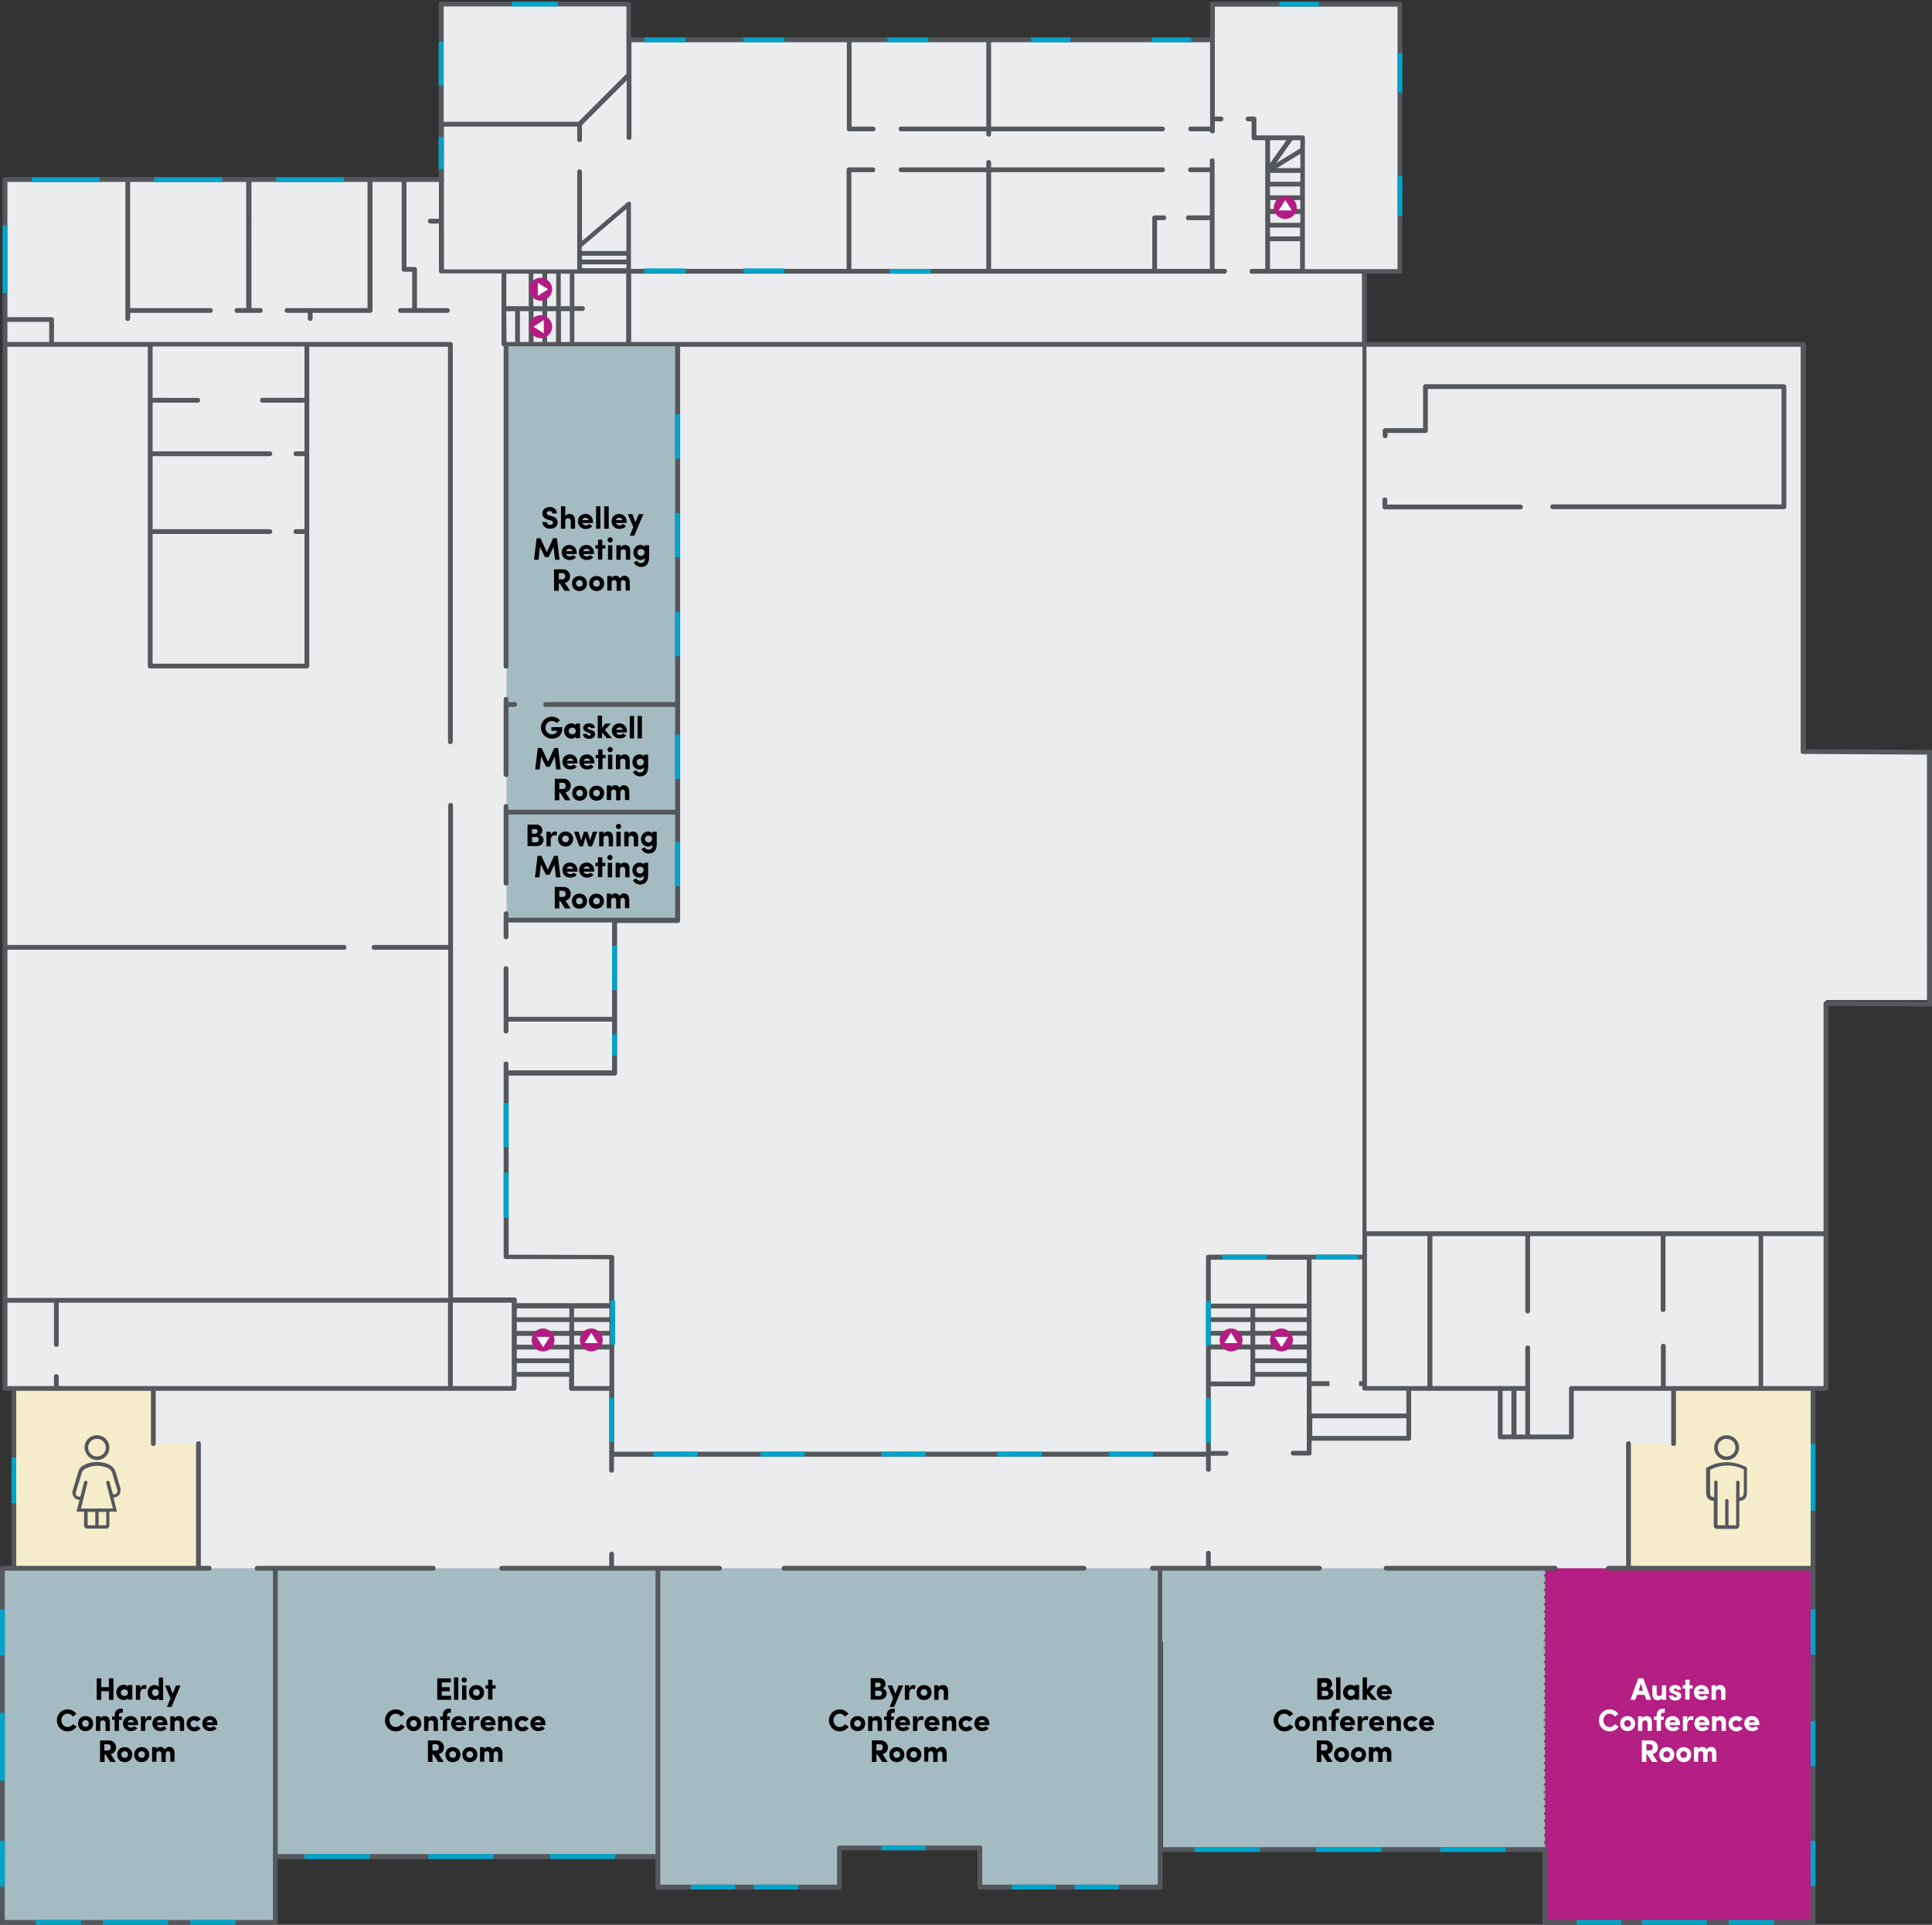 <?xml version="1.0" encoding="utf-8"?>
<!-- Generator: Adobe Illustrator 21.1.0, SVG Export Plug-In . SVG Version: 6.00 Build 0)  -->
<svg version="1.1" xmlns="http://www.w3.org/2000/svg" xmlns:xlink="http://www.w3.org/1999/xlink" x="0px" y="0px"
	 viewBox="0 0 809 806" style="enable-background:new 0 0 809 806;" xml:space="preserve">
<rect x="0" y="0" width="809" height="806" fill="#333333" stroke="none"/>
<style type="text/css">
	.st0{fill:#EBECED;}
	.st1{fill:#B31F83;}
	.st2{fill:#A4BBC2;}
	.st3{fill-rule:evenodd;clip-rule:evenodd;fill:#F5EDC9;}
	.st4{fill:#54575C;}
	.st5{fill:none;stroke:#54575C;stroke-width:2;stroke-linecap:round;stroke-linejoin:round;stroke-miterlimit:10;}
	.st6{fill:#B31D83;}
	.st7{fill:#FFFFFF;}
	.st8{fill:#00A4CA;}
</style>
<g id="Bg_Colour">
	<polygon class="st0" points="809,314.7 755.2,314.7 755.2,144.2 571,144.2 571,113.6 586.2,113.6 586.2,1.7 507.7,1.7 507.7,16.7 
		263.3,16.7 263.3,1.7 184.7,1.7 184.7,75.2 2.1,75.2 2.1,581.8 48.3,581.8 48.3,687.4 524.6,687.4 524.6,664.5 755.2,664.5 
		755.2,581.4 764.6,581.4 764.6,418.8 809,418.8 	"/>
</g>
<g id="Colour">
	<rect x="646.9" y="656.7" class="st1" width="112.2" height="148.3"/>
	<rect x="487" y="656.7" class="st2" width="160" height="117.8"/>
</g>
<g id="Layer_5">
	<rect x="212.1" y="144.2" class="st2" width="71.6" height="241.2"/>
	<polyline class="st2" points="107.7,656.7 115.3,656.7 115.3,805 1,805 1,656.7 87.7,656.7 	"/>
	<polyline class="st2" points="301.4,656.7 275.5,656.7 275.5,790.2 351.5,790.2 351.5,773.8 410.3,773.8 410.3,790.2 485.8,790.2 
		485.8,656.7 482.6,656.7 	"/>
	<polyline class="st2" points="181.5,656.7 115.3,656.7 115.3,777.5 275.5,777.5 275.5,656.7 	"/>
	<polygon class="st3" points="83.2,656.7 5.8,656.7 5.8,581.4 64.2,581.4 64.2,604.5 83.2,604.5 	"/>
	<polygon class="st3" points="681.8,656.7 759.2,656.7 759.2,581.4 700.8,581.4 700.8,604.5 681.8,604.5 	"/>
	<g>
		<path class="st4" d="M453.9,655.7H328.3c-0.6,0-1,0.4-1,1s0.4,1,1,1h125.6c0.6,0,1-0.4,1-1S454.5,655.7,453.9,655.7z"/>
		<path class="st4" d="M651.2,655.7h-70.8c-0.6,0-1,0.4-1,1s0.4,1,1,1h70.8c0.6,0,1-0.4,1-1S651.8,655.7,651.2,655.7z"/>
		<path class="st4" d="M808.1,314l-51.9-0.3V144.2c0-0.6-0.4-1-1-1H572.3v-28.6h13.9c0.6,0,1-0.4,1-1V1.7c0-0.6-0.4-1-1-1h-78.5
			c-0.6,0-1,0.4-1,1v14H414h-58.5h-91.3v-14c0-0.6-0.4-1-1-1h-78.5c-0.6,0-1,0.4-1,1v72.5h-28.8h-50.6h-0.2H53.5H2.1
			c-0.6,0-1,0.4-1,1v58.6v10.3v0.1v437.2c0,0.6,0.4,1,1,1h2.8v73.3H1c-0.6,0-1,0.4-1,1V805c0,0.6,0.4,1,1,1h114.3c0.6,0,1-0.4,1-1
			v-26.5h158.2v11.7c0,0.6,0.4,1,1,1h76c0.6,0,1-0.4,1-1v-15.4h56.8v15.4c0,0.6,0.4,1,1,1h75.5c0.6,0,1-0.4,1-1v-14.7h159.1V805
			c0,0.6,0.4,1,1,1h112.3c0.6,0,1-0.4,1-1V656.7v-74.3h4.4c0.6,0,1-0.4,1-1v-64.8v-95.4l42.5,0.3c0.2,0,0.5-0.1,0.7-0.3
			s0.3-0.4,0.3-0.7V315C809.1,314.4,808.7,314,808.1,314z M638.7,517.6V549c0,0.6,0.4,1,1,1s1-0.4,1-1v-31.4h54.7v30.8
			c0,0.6,0.4,1,1,1s1-0.4,1-1v-30.8h39v62.8h-35.5h-3.4v-16.7c0-0.6-0.4-1-1-1s-1,0.4-1,1v16.7H658c-0.6,0-1,0.4-1,1v19.3h-16.3
			v-19.3v-0.1v-16.9c0-0.6-0.4-1-1-1s-1,0.4-1,1v16h-4.4c-0.1,0-0.2-0.1-0.3-0.1s-0.2,0-0.3,0.1h-5.1c-0.1,0-0.2-0.1-0.3-0.1
			s-0.2,0-0.3,0.1h-28.2v-62.8H638.7z M635,600.7v-18.3h3.7v18.3H635z M629.2,600.7v-18.3h3.7v18.3H629.2z M597.7,580.4h-25.3v-62.8
			h25.3V580.4z M588.9,591.9h-39.7v-11.5h7.5v-2h-7.5v-51h21.2v51h-1.3v2h1.3v0.9c0,0.6,0.4,1,1,1h17.5V591.9z M588.9,593.9v7.4
			h-39.4v-7.4H588.9z M189.6,545.5h24.7v34.9h-24.7V545.5z M255.2,557.3h-14.8v-3.7h14.8V557.3z M216.4,563.1v-3.7h22v3.7H216.4z
			 M238.4,557.3h-22v-3.7h22V557.3z M216.4,565.1h22v3.7h-22V565.1z M240.4,559.3h14.8v3.7h-14.8V559.3z M255.2,551.6h-14.8v-3.7
			h14.8V551.6z M238.4,551.6h-22v-3.7h22V551.6z M216.4,570.8h22v3.7h-22V570.8z M240.4,565.1h14.8v15.3h-14.8V565.1z M257.2,581.3
			v-17.3c0,0,0,0,0,0s0,0,0,0v-5.7c0,0,0,0,0,0s0,0,0,0v-5.7c0,0,0,0,0,0s0,0,0,0v-5.7c0,0,0,0,0,0s0,0,0,0v-20.4c0-0.6-0.4-1-1-1
			l-43.2-0.1v-75h44.4c0.6,0,1-0.4,1-1v-62.9h25.4c0.6,0,1-0.4,1-1V145.2h285.7v169.5v210.7h-22.1H506c-0.6,0-1,0.4-1,1v81.5H257.2
			L257.2,581.3C257.2,581.4,257.2,581.4,257.2,581.3z M507,553.6h16.6v3.7H507V553.6z M525.6,553.6h21.6v3.7h-21.6V553.6z
			 M525.6,559.3h21.6v3.7h-21.6V559.3z M547.2,551.6h-21.6v-3.7h21.6V551.6z M523.6,551.6H507v-3.7h16.6V551.6z M507,559.3h16.6v3.7
			H507V559.3z M525.6,565.1h21.6v3.7h-21.6V565.1z M547.2,545.9H525c-0.1,0-0.1,0-0.2,0c-0.1,0-0.1,0-0.2,0H507v-18.4h40.2V545.9z
			 M507,565.1h16.6v13.4H507V565.1z M525.6,570.8h21.6v3.7h-21.6V570.8z M354.6,17.7V54c0,0.6,0.4,1,1,1h10c0.6,0,1-0.4,1-1
			s-0.4-1-1-1h-9V17.7H413V53h-35.7c-0.6,0-1,0.4-1,1s0.4,1,1,1H413v1.2c0,0.6,0.4,1,1,1s1-0.4,1-1V55h71.8c0.6,0,1-0.4,1-1
			s-0.4-1-1-1H415V17.7h91.7V53h-8.1c-0.6,0-1,0.4-1,1s0.4,1,1,1h8.1c0,0.5,0.5,0.9,1,0.9c0.6,0,1-0.4,1-1V54v-3.2h2.6
			c0.6,0,1-0.4,1-1s-0.4-1-1-1h-2.6v-32v-14h76.5v109.9h-38.8V57.7c0-0.6-0.4-1-1-1h-19.3v-6.9c0-0.6-0.4-1-1-1h-2.5
			c-0.6,0-1,0.4-1,1s0.4,1,1,1h1.5v6.9c0,0.6,0.4,1,1,1h4.7v53.9h-5.6c-0.6,0-1,0.4-1,1s0.4,1,1,1h6.3c0.1,0,0.2,0.1,0.3,0.1
			s0.2,0,0.3-0.1h39.2v28.6H283.7h-19.4v-28.6h91.3H414h69.5h24.1h5.2c0.6,0,1-0.4,1-1s-0.4-1-1-1h-4.2V91.2V71.1v-3.8
			c0-0.6-0.4-1-1-1s-1,0.4-1,1v2.8h-8.1c-0.6,0-1,0.4-1,1s0.4,1,1,1h8.1v18.1h-9c-0.6,0-1,0.4-1,1s0.4,1,1,1h9v20.4h-22.1V92.2h2.8
			c0.6,0,1-0.4,1-1s-0.4-1-1-1h-3.8c-0.6,0-1,0.4-1,1v21.4H415V72.1h71.8c0.6,0,1-0.4,1-1s-0.4-1-1-1H415V68c0-0.6-0.4-1-1-1
			s-1,0.4-1,1v2.1h-35.7c-0.6,0-1,0.4-1,1s0.4,1,1,1H413v40.5h-56.5V72.1h9c0.6,0,1-0.4,1-1s-0.4-1-1-1h-10c-0.6,0-1,0.4-1,1v41.5
			h-90.3v-2.9v-3.6V85.3c0,0,0-0.1,0-0.1c0-0.1,0-0.1,0-0.2c0-0.1-0.1-0.1-0.1-0.2c0,0,0-0.1-0.1-0.1c0,0,0,0,0,0
			c0-0.1-0.1-0.1-0.2-0.1c0,0-0.1-0.1-0.1-0.1c-0.1,0-0.1,0-0.2,0c-0.1,0-0.1,0-0.2,0c0,0,0,0,0,0c0,0-0.1,0-0.1,0
			c-0.1,0-0.1,0-0.2,0c-0.1,0-0.1,0.1-0.2,0.1c0,0-0.1,0-0.1,0.1l-19,16.2v-29c0-0.6-0.4-1-1-1s-1,0.4-1,1v40.9h-55.8V75.7
			c0.1-0.1,0.1-0.3,0.1-0.5s-0.1-0.3-0.1-0.5V53h55.8v5.5c0,0.6,0.4,1,1,1s1-0.4,1-1v-6.1l18.7-18.7v23.9c0,0.6,0.4,1,1,1s1-0.4,1-1
			V17.7H354.6z M531.8,112.6V101h12.6v11.6H531.8z M538.7,58.7l-6.9,9.7v-9.7H538.7z M544.5,83.8v3.7h-12.6v-3.7H544.5z M531.8,81.8
			v-3.7h12.6v3.7H531.8z M544.5,89.6v3.7h-12.6v-3.7H544.5z M544.5,76.1h-12.6v-3.7h12.6V76.1z M531.8,95.3h12.6V99h-12.6V95.3z
			 M544.5,70.4h-9.8l9.8-6V70.4z M544.5,62.1l-10.1,6.2l6.8-9.6h3.3V62.1z M234.9,143.2v-12.9h3.7v12.9H234.9z M229.1,143.2v-12.9
			h3.7v12.9H229.1z M223.4,143.2v-12.9h3.7v12.9H223.4z M217.7,143.2v-12.9h3.7v12.9H217.7z M212.1,143.2L212.1,143.2l-0.1-12.9h3.7
			v12.9H212.1z M221.4,114.6v13.1c0,0.2,0.1,0.3,0.1,0.5H212v-13.6H221.4z M227.1,114.6v13.1c0,0.2,0.1,0.3,0.1,0.5h-4
			c0.1-0.1,0.1-0.3,0.1-0.5v-13.1H227.1z M232.9,114.6v13.1c0,0.2,0.1,0.3,0.1,0.5h-4c0.1-0.1,0.1-0.3,0.1-0.5v-13.1H232.9z
			 M238.6,114.6v13.1c0,0.2,0.1,0.3,0.1,0.5h-4c0.1-0.1,0.1-0.3,0.1-0.5v-13.1H238.6z M240.6,130.2h3.3c0.6,0,1-0.4,1-1s-0.4-1-1-1
			h-3.5c0.1-0.1,0.1-0.3,0.1-0.5v-13.1h21.7v28.6h-21.7V130.2z M262.3,112.3h-18.6v-1.6h18.6V112.3z M262.3,108.7h-18.6v-1.6h18.6
			V108.7z M262.3,105.1h-18.7v-1.7l18.7-15.9V105.1z M262.3,2.7v28.2L242.2,51h-56.4V2.7H262.3z M52.5,76.2V130v3.4c0,0.6,0.4,1,1,1
			s1-0.4,1-1V131h33.6c0.6,0,1-0.4,1-1s-0.4-1-1-1H54.5V76.2h48.6V129h-3.9c-0.6,0-1,0.4-1,1s0.4,1,1,1h4.9c0,0,0.1,0,0.1,0
			c0,0,0.1,0,0.1,0h4.7c0.6,0,1-0.4,1-1s-0.4-1-1-1h-3.7V76.2h48.6V129h-33.7c-0.6,0-1,0.4-1,1s0.4,1,1,1h8.7v2.4c0,0.6,0.4,1,1,1
			s1-0.4,1-1V131h24.1c0.6,0,1-0.4,1-1V76.2h12.2v36.6c0,0.6,0.4,1,1,1h3.4V129h-4.9c-0.6,0-1,0.4-1,1s0.4,1,1,1h19.6
			c0.6,0,1-0.4,1-1s-0.4-1-1-1h-12.7v-16.2c0-0.6-0.4-1-1-1h-3.4V76.2h13.6v15.4h-3.6c-0.6,0-1,0.4-1,1s0.4,1,1,1h3.6v19.9
			c0,0.6,0.4,1,1,1H210v14.6c0,0.1,0,0.3,0.1,0.4c-0.1,0.1-0.1,0.3-0.1,0.4v14.1c0,0.5,0.4,1,0.9,1v134c0,0.6,0.4,1,1,1s1-0.4,1-1
			v-134h69.8V294h-54.2c-0.6,0-1,0.4-1,1s0.4,1,1,1h54.2v43.1h-69.8v-1.4c0-0.6-0.4-1-1-1s-1,0.4-1,1v32.1c0,0.6,0.4,1,1,1
			s1-0.4,1-1v-28.7h69.8v43.2h-25.4h-44.4v-1.7c0-0.6-0.4-1-1-1s-1,0.4-1,1v2.7v7c0,0.6,0.4,1,1,1s1-0.4,1-1v-6h43.4v39.5h-43.4
			v-20.2c0-0.6-0.4-1-1-1s-1,0.4-1,1v26.2c0,0.6,0.4,1,1,1s1-0.4,1-1v-4h43.4v20.4h-43.4v-2.7c0-0.6-0.4-1-1-1s-1,0.4-1,1v3.6v0.1
			v77c0,0.6,0.4,1,1,1l43.2,0.1v18.4h-15.8c-0.1,0-0.2,0-0.3,0.1c-0.1,0-0.2-0.1-0.3-0.1h-22.3v-1.4c0-0.6-0.4-1-1-1h-25.7V337.2
			c0-0.6-0.4-1-1-1s-1,0.4-1,1v58.5h-31.1c-0.6,0-1,0.4-1,1s0.4,1,1,1h31.1v145.8H3.1V397.7h141c0.6,0,1-0.4,1-1s-0.4-1-1-1H3.1
			V145.2h18.5h40.3v133.7c0,0.6,0.4,1,1,1h65.6c0.6,0,1-0.4,1-1V145.2h58.1v165.4c0,0.6,0.4,1,1,1s1-0.4,1-1V144.2c0-0.6-0.4-1-1-1
			h-60.1H62.9H22.6v-9.4c0-0.6-0.4-1-1-1H3.1V76.2H52.5z M3.1,134.8h17.5v8.4H3.1V134.8z M127.5,166.6h-17.6c-0.6,0-1,0.4-1,1
			s0.4,1,1,1h17.6v20.4h-3.6c-0.6,0-1,0.4-1,1s0.4,1,1,1h3.6v30.6h-3.6c-0.6,0-1,0.4-1,1s0.4,1,1,1h3.6v54.3H63.9v-54.3h49.1
			c0.6,0,1-0.4,1-1s-0.4-1-1-1H63.9v-30.6h49.1c0.6,0,1-0.4,1-1s-0.4-1-1-1H63.9v-20.4h18.9c0.6,0,1-0.4,1-1s-0.4-1-1-1H63.9v-21.5
			h63.6V166.6z M3.1,545.5h19.5v17.5c0,0.6,0.4,1,1,1s1-0.4,1-1v-17.5h163v34.9H64.2H24.6v-4c0-0.6-0.4-1-1-1s-1,0.4-1,1v4H5.8H3.1
			V545.5z M758.2,655.7h-75.3v-51.2c0-0.6-0.4-1-1-1s-1,0.4-1,1v51.2h-7.4c-0.6,0-1,0.4-1,1s0.4,1,1,1h8.4h76.3V804H647.9v-29.5
			c0-0.6-0.4-1-1-1H486.8V657.7h65.7c0.6,0,1-0.4,1-1s-0.4-1-1-1H507v-5.3c0-0.6-0.4-1-1-1s-1,0.4-1,1v5.3h-19.2h-3.2
			c-0.6,0-1,0.4-1,1s0.4,1,1,1h2.2v116.8v14.7h-73.5v-15.4c0-0.6-0.4-1-1-1h-58.8c-0.6,0-1,0.4-1,1v15.4h-74v-11.7V657.7h24.8
			c0.6,0,1-0.4,1-1s-0.4-1-1-1h-25.8h-18.4v-4.9c0-0.6-0.4-1-1-1c-0.6,0-1,0.4-1,1v4.9h-45c-0.6,0-1,0.4-1,1s0.4,1,1,1h64.4v118.7
			H116.3V657.7h65.1c0.6,0,1-0.4,1-1s-0.4-1-1-1h-66.1h-7.6c-0.6,0-1,0.4-1,1s0.4,1,1,1h6.6v119.7V804H2V657.7h3.8h77.3h4.5
			c0.6,0,1-0.4,1-1s-0.4-1-1-1h-3.5v-51.2c0-0.6-0.4-1-1-1s-1,0.4-1,1v51.2H6.8v-73.3h56.4v22.1c0,0.6,0.4,1,1,1s1-0.4,1-1v-22.1
			h123.4h26.7c0.6,0,1-0.4,1-1v-4.9h22v4.9c0,0.6,0.4,1,1,1h15.8v26.6c0,0,0,0,0,0v6.7c0,0.6,0.4,1,1,1c0.6,0,1-0.4,1-1v-5.7H505
			v5.3c0,0.6,0.4,1,1,1s1-0.4,1-1v-5.7h6.4c0.6,0,1-0.4,1-1s-0.4-1-1-1H507v-27.1h17.6c0.6,0,1-0.4,1-1v-3h21.6v31h-5.7
			c-0.6,0-1,0.4-1,1s0.4,1,1,1h6.7c0.6,0,1-0.4,1-1v-5.2h40.7c0.6,0,1-0.4,1-1v-9.4v-10.5h7.8h28.5v19.3c0,0.6,0.4,1,1,1
			c0.1,0,0.2,0,0.3-0.1c0.1,0,0.2,0.1,0.3,0.1H658c0.6,0,1-0.4,1-1v-19.3h37.4h3.4l0,22.1c0,0.6,0.4,1,1,1c0.6,0,1-0.4,1-1l0-22.1
			h35.5h20.9V655.7z M763.6,580.4h-4.4h-20.9v-62.8h25.3V580.4z M807.1,419.5l-42.5-0.3c-0.2,0-0.5,0.1-0.7,0.3
			c-0.2,0.2-0.3,0.4-0.3,0.7v95.4h-26.3h-41h-56.7h-41h-26.4V314.7c0-0.1,0-0.1,0-0.2V145.2h181.8v169.5c0,0.6,0.4,1,1,1l51.9,0.3
			V419.5z"/>
		<path class="st4" d="M211.9,325.4c0.6,0,1-0.4,1-1V296h2.6c0.6,0,1-0.4,1-1s-0.4-1-1-1h-2.6v-1.2c0-0.6-0.4-1-1-1s-1,0.4-1,1v31.5
			C210.9,324.9,211.3,325.4,211.9,325.4z"/>
		<path class="st4" d="M636.7,211.3h-55.8v-2c0-0.6-0.4-1-1-1s-1,0.4-1,1v3c0,0.6,0.4,1,1,1h56.8c0.6,0,1-0.4,1-1
			S637.3,211.3,636.7,211.3z"/>
		<path class="st4" d="M747,160.9H596.9c-0.6,0-1,0.4-1,1v17.4h-15.9c-0.6,0-1,0.4-1,1v2.2c0,0.6,0.4,1,1,1s1-0.4,1-1v-1.2h15.9
			c0.6,0,1-0.4,1-1v-17.4H746v48.3h-95.8c-0.6,0-1,0.4-1,1s0.4,1,1,1H747c0.6,0,1-0.4,1-1v-50.3C748,161.4,747.5,160.9,747,160.9z"
			/>
		<path class="st4" d="M646.9,686.4c-0.3,0-0.5,0.2-0.5,0.5c0,0.3,0.2,0.5,0.5,0.5c0.3,0,0.5-0.2,0.5-0.5
			C647.4,686.7,647.2,686.4,646.9,686.4z"/>
		<path class="st4" d="M646.9,683.4c-0.3,0-0.5,0.2-0.5,0.5c0,0.3,0.2,0.5,0.5,0.5c0.3,0,0.5-0.2,0.5-0.5
			C647.4,683.6,647.2,683.4,646.9,683.4z"/>
		<path class="st4" d="M646.9,680.4c-0.3,0-0.5,0.2-0.5,0.5c0,0.3,0.2,0.5,0.5,0.5c0.3,0,0.5-0.2,0.5-0.5
			C647.4,680.6,647.2,680.4,646.9,680.4z"/>
		<path class="st4" d="M646.9,695.5c-0.3,0-0.5,0.2-0.5,0.5c0,0.3,0.2,0.5,0.5,0.5c0.3,0,0.5-0.2,0.5-0.5
			C647.4,695.7,647.2,695.5,646.9,695.5z"/>
		<path class="st4" d="M646.9,677.4c-0.3,0-0.5,0.2-0.5,0.5c0,0.3,0.2,0.5,0.5,0.5c0.3,0,0.5-0.2,0.5-0.5
			C647.4,677.6,647.2,677.4,646.9,677.4z"/>
		<path class="st4" d="M646.9,698.5c-0.3,0-0.5,0.2-0.5,0.5c0,0.3,0.2,0.5,0.5,0.5c0.3,0,0.5-0.2,0.5-0.5
			C647.4,698.7,647.2,698.5,646.9,698.5z"/>
		<path class="st4" d="M646.9,689.5c-0.3,0-0.5,0.2-0.5,0.5c0,0.3,0.2,0.5,0.5,0.5c0.3,0,0.5-0.2,0.5-0.5
			C647.4,689.7,647.2,689.5,646.9,689.5z"/>
		<path class="st4" d="M646.9,701.5c-0.3,0-0.5,0.2-0.5,0.5c0,0.3,0.2,0.5,0.5,0.5c0.3,0,0.5-0.2,0.5-0.5
			C647.4,701.8,647.2,701.5,646.9,701.5z"/>
		<path class="st4" d="M646.9,665.3c-0.3,0-0.5,0.2-0.5,0.5c0,0.3,0.2,0.5,0.5,0.5c0.3,0,0.5-0.2,0.5-0.5
			C647.4,665.5,647.2,665.3,646.9,665.3z"/>
		<path class="st4" d="M646.9,662.3c-0.3,0-0.5,0.2-0.5,0.5c0,0.3,0.2,0.5,0.5,0.5c0.3,0,0.5-0.2,0.5-0.5
			C647.4,662.5,647.2,662.3,646.9,662.3z"/>
		<path class="st4" d="M646.9,659.3c-0.3,0-0.5,0.2-0.5,0.5c0,0.3,0.2,0.5,0.5,0.5c0.3,0,0.5-0.2,0.5-0.5
			C647.4,659.5,647.2,659.3,646.9,659.3z"/>
		<path class="st4" d="M646.9,668.3c-0.3,0-0.5,0.2-0.5,0.5c0,0.3,0.2,0.5,0.5,0.5c0.3,0,0.5-0.2,0.5-0.5
			C647.4,668.5,647.2,668.3,646.9,668.3z"/>
		<path class="st4" d="M646.9,674.4c-0.3,0-0.5,0.2-0.5,0.5c0,0.3,0.2,0.5,0.5,0.5c0.3,0,0.5-0.2,0.5-0.5
			C647.4,674.6,647.2,674.4,646.9,674.4z"/>
		<path class="st4" d="M646.9,671.3c-0.3,0-0.5,0.2-0.5,0.5c0,0.3,0.2,0.5,0.5,0.5c0.3,0,0.5-0.2,0.5-0.5
			C647.4,671.6,647.2,671.3,646.9,671.3z"/>
		<path class="st4" d="M646.9,692.5c-0.3,0-0.5,0.2-0.5,0.5c0,0.3,0.2,0.5,0.5,0.5c0.3,0,0.5-0.2,0.5-0.5
			C647.4,692.7,647.2,692.5,646.9,692.5z"/>
		<path class="st4" d="M646.9,746.8c-0.3,0-0.5,0.2-0.5,0.5c0,0.3,0.2,0.5,0.5,0.5c0.3,0,0.5-0.2,0.5-0.5
			C647.4,747.1,647.2,746.8,646.9,746.8z"/>
		<path class="st4" d="M646.9,749.9c-0.3,0-0.5,0.2-0.5,0.5c0,0.3,0.2,0.5,0.5,0.5c0.3,0,0.5-0.2,0.5-0.5
			C647.4,750.1,647.2,749.9,646.9,749.9z"/>
		<path class="st4" d="M646.9,752.9c-0.3,0-0.5,0.2-0.5,0.5c0,0.3,0.2,0.5,0.5,0.5c0.3,0,0.5-0.2,0.5-0.5
			C647.4,753.1,647.2,752.9,646.9,752.9z"/>
		<path class="st4" d="M646.9,755.9c-0.3,0-0.5,0.2-0.5,0.5c0,0.3,0.2,0.5,0.5,0.5c0.3,0,0.5-0.2,0.5-0.5
			C647.4,756.1,647.2,755.9,646.9,755.9z"/>
		<path class="st4" d="M646.9,740.8c-0.3,0-0.5,0.2-0.5,0.5c0,0.3,0.2,0.5,0.5,0.5c0.3,0,0.5-0.2,0.5-0.5
			C647.4,741,647.2,740.8,646.9,740.8z"/>
		<path class="st4" d="M646.9,737.8c-0.3,0-0.5,0.2-0.5,0.5c0,0.3,0.2,0.5,0.5,0.5c0.3,0,0.5-0.2,0.5-0.5
			C647.4,738,647.2,737.8,646.9,737.8z"/>
		<path class="st4" d="M646.9,743.8c-0.3,0-0.5,0.2-0.5,0.5c0,0.3,0.2,0.5,0.5,0.5c0.3,0,0.5-0.2,0.5-0.5
			C647.4,744,647.2,743.8,646.9,743.8z"/>
		<path class="st4" d="M646.9,771c-0.3,0-0.5,0.2-0.5,0.5c0,0.3,0.2,0.5,0.5,0.5c0.3,0,0.5-0.2,0.5-0.5
			C647.4,771.2,647.2,771,646.9,771z"/>
		<path class="st4" d="M646.9,768c-0.3,0-0.5,0.2-0.5,0.5c0,0.3,0.2,0.5,0.5,0.5c0.3,0,0.5-0.2,0.5-0.5
			C647.4,768.2,647.2,768,646.9,768z"/>
		<path class="st4" d="M646.9,761.9c-0.3,0-0.5,0.2-0.5,0.5c0,0.3,0.2,0.5,0.5,0.5c0.3,0,0.5-0.2,0.5-0.5
			C647.4,762.2,647.2,761.9,646.9,761.9z"/>
		<path class="st4" d="M646.9,765c-0.3,0-0.5,0.2-0.5,0.5c0,0.3,0.2,0.5,0.5,0.5c0.3,0,0.5-0.2,0.5-0.5
			C647.4,765.2,647.2,765,646.9,765z"/>
		<path class="st4" d="M646.9,758.9c-0.3,0-0.5,0.2-0.5,0.5c0,0.3,0.2,0.5,0.5,0.5c0.3,0,0.5-0.2,0.5-0.5
			C647.4,759.1,647.2,758.9,646.9,758.9z"/>
		<path class="st4" d="M646.9,734.8c-0.3,0-0.5,0.2-0.5,0.5c0,0.3,0.2,0.5,0.5,0.5c0.3,0,0.5-0.2,0.5-0.5
			C647.4,735,647.2,734.8,646.9,734.8z"/>
		<path class="st4" d="M646.9,710.6c-0.3,0-0.5,0.2-0.5,0.5c0,0.3,0.2,0.5,0.5,0.5c0.3,0,0.5-0.2,0.5-0.5
			C647.4,710.8,647.2,710.6,646.9,710.6z"/>
		<path class="st4" d="M646.9,707.6c-0.3,0-0.5,0.2-0.5,0.5c0,0.3,0.2,0.5,0.5,0.5c0.3,0,0.5-0.2,0.5-0.5
			C647.4,707.8,647.2,707.6,646.9,707.6z"/>
		<path class="st4" d="M646.9,716.6c-0.3,0-0.5,0.2-0.5,0.5c0,0.3,0.2,0.5,0.5,0.5c0.3,0,0.5-0.2,0.5-0.5
			C647.4,716.9,647.2,716.6,646.9,716.6z"/>
		<path class="st4" d="M646.9,722.7c-0.3,0-0.5,0.2-0.5,0.5c0,0.3,0.2,0.5,0.5,0.5c0.3,0,0.5-0.2,0.5-0.5
			C647.4,722.9,647.2,722.7,646.9,722.7z"/>
		<path class="st4" d="M646.9,713.6c-0.3,0-0.5,0.2-0.5,0.5c0,0.3,0.2,0.5,0.5,0.5c0.3,0,0.5-0.2,0.5-0.5
			C647.4,713.8,647.2,713.6,646.9,713.6z"/>
		<path class="st4" d="M646.9,719.7c-0.3,0-0.5,0.2-0.5,0.5c0,0.3,0.2,0.5,0.5,0.5c0.3,0,0.5-0.2,0.5-0.5
			C647.4,719.9,647.2,719.7,646.9,719.7z"/>
		<path class="st4" d="M646.9,728.7c-0.3,0-0.5,0.2-0.5,0.5c0,0.3,0.2,0.5,0.5,0.5c0.3,0,0.5-0.2,0.5-0.5
			C647.4,728.9,647.2,728.7,646.9,728.7z"/>
		<path class="st4" d="M646.9,704.6c-0.3,0-0.5,0.2-0.5,0.5c0,0.3,0.2,0.5,0.5,0.5c0.3,0,0.5-0.2,0.5-0.5
			C647.4,704.8,647.2,704.6,646.9,704.6z"/>
		<path class="st4" d="M646.9,731.7c-0.3,0-0.5,0.2-0.5,0.5c0,0.3,0.2,0.5,0.5,0.5c0.3,0,0.5-0.2,0.5-0.5
			C647.4,732,647.2,731.7,646.9,731.7z"/>
		<path class="st4" d="M646.9,725.7c-0.3,0-0.5,0.2-0.5,0.5c0,0.3,0.2,0.5,0.5,0.5c0.3,0,0.5-0.2,0.5-0.5
			C647.4,725.9,647.2,725.7,646.9,725.7z"/>
		<path class="st4" d="M723,611.4c2.9,0,5.2-2.3,5.2-5.2c0-2.9-2.3-5.2-5.2-5.2c-2.9,0-5.2,2.3-5.2,5.2
			C717.8,609,720.1,611.4,723,611.4z M723,602.5c2.1,0,3.7,1.7,3.7,3.7c0,2.1-1.7,3.7-3.7,3.7c-2.1,0-3.7-1.7-3.7-3.7
			C719.3,604.1,720.9,602.5,723,602.5z"/>
		<path class="st4" d="M723.1,612.3c-2.9,0-5.8,0.7-8.3,2.2l-0.4,0.2v10.5c0,1.2,0.4,2,1.1,2.6c0.5,0.4,1.2,0.6,2.1,0.7v10.4
			c0,0.7,0.6,1.3,1.3,1.3h8.1c0.7,0,1.3-0.6,1.3-1.3v-10.4c1.6-0.1,3.2-0.7,3.2-3.3v-10.7l-0.4-0.2
			C728.6,613,725.9,612.3,723.1,612.3z M730.1,625.2c0,1.1-0.3,1.7-1.7,1.8v-6.3c0-0.4-0.3-0.7-0.7-0.7c-0.4,0-0.7,0.3-0.7,0.7v6.3
			v0.7v11h-3.2v-10.3c0-0.4-0.3-0.7-0.7-0.7s-0.7,0.3-0.7,0.7v10.3h-3.2V627h0v-6.3c0-0.4-0.3-0.7-0.7-0.7c-0.4,0-0.7,0.3-0.7,0.7
			v6.3c-1.1-0.1-1.7-0.5-1.7-1.8v-9.7c2.2-1.2,4.7-1.8,7.2-1.8c2.4,0,4.8,0.5,6.9,1.6V625.2z"/>
		<path class="st4" d="M40.6,611.4c2.9,0,5.2-2.3,5.2-5.2c0-2.9-2.3-5.2-5.2-5.2c-2.9,0-5.2,2.3-5.2,5.2
			C35.5,609,37.8,611.4,40.6,611.4z M40.6,602.5c2.1,0,3.7,1.7,3.7,3.7c0,2.1-1.7,3.7-3.7,3.7c-2.1,0-3.7-1.7-3.7-3.7
			C36.9,604.1,38.6,602.5,40.6,602.5z"/>
		<path class="st4" d="M48.4,616.3c-0.6-1.8-1.9-2.6-2.5-2.9c-1.5-0.7-2.9-1.2-5.2-1.2c-2.5,0-4,0.5-5.8,1.4c-1,0.5-1.8,1.5-2.1,2.7
			c-0.3,1.1-2.5,8.2-2.5,8.3l0,0.1v0.1c0,1.2,0.4,2,1.1,2.6c0.5,0.4,1.1,0.6,1.9,0.7l-1.3,4.9h3.2v5.8c0,0.7,0.6,1.3,1.3,1.3h4h4
			c0.7,0,1.3-0.6,1.3-1.3v-5.8h3.2l-1.5-5.9c1.5-0.2,3-0.8,3-3.3v-0.1l0-0.1C50.6,623.7,48.8,617.6,48.4,616.3z M39.9,638.7h-3.2
			v-5.6h3.2V638.7z M44.5,638.7h-3.2v-5.6h3.2V638.7z M47.3,625.8l-1.4-5.2c-0.1-0.4-0.5-0.6-0.9-0.5c-0.4,0.1-0.6,0.5-0.5,0.9
			l2.8,10.7H33.9l2.7-10.7c0.1-0.4-0.1-0.8-0.5-0.9c-0.4-0.1-0.8,0.1-0.9,0.5l-1.6,6.2c-1.2-0.1-1.9-0.4-1.9-1.7
			c0.3-0.9,2.2-7.2,2.5-8.2c0.2-0.8,0.8-1.5,1.4-1.8l0,0c1.6-0.8,2.9-1.3,5.1-1.3c2,0,3.2,0.4,4.6,1c0.4,0.2,1.3,0.7,1.7,2
			c0.3,1.1,1.9,6.5,2.2,7.3C49.2,625.2,48.9,625.7,47.3,625.8z"/>
	</g>
	<path class="st5" d="M83.2,656.7"/>
	<line class="st2" x1="453.9" y1="656.7" x2="328.3" y2="656.7"/>
	<line class="st2" x1="275.5" y1="656.7" x2="210.2" y2="656.7"/>
	<g>
		<ellipse class="st6" cx="536.6" cy="561.1" rx="4.8" ry="4.8"/>
		<polygon class="st7" points="536.6,559.8 539.3,559.8 538,562 536.6,564.1 535.2,562 533.8,559.8 		"/>
	</g>
	<g>
		<ellipse class="st6" cx="515.5" cy="561.1" rx="4.8" ry="4.8"/>
		<polygon class="st7" points="515.5,562.4 512.7,562.4 514.1,560.2 515.5,558.1 516.8,560.2 518.2,562.4 		"/>
	</g>
	<g>
		<ellipse class="st6" cx="227.4" cy="561.1" rx="4.8" ry="4.8"/>
		<polygon class="st7" points="227.4,559.8 230.2,559.8 228.8,562 227.4,564.1 226.1,562 224.7,559.8 		"/>
	</g>
	<g>
		<ellipse class="st6" cx="247.6" cy="561.1" rx="4.8" ry="4.8"/>
		<polygon class="st7" points="247.6,562.4 244.8,562.4 246.2,560.2 247.6,558.1 248.9,560.2 250.3,562.4 		"/>
	</g>
	<g>
		<ellipse class="st6" cx="226.4" cy="121.1" rx="4.8" ry="4.8"/>
		<polygon class="st7" points="225.2,121.1 225.2,118.4 227.3,119.8 229.5,121.1 227.3,122.5 225.2,123.9 		"/>
	</g>
	<g>
		<ellipse class="st6" cx="226.4" cy="136.8" rx="4.8" ry="4.8"/>
		<polygon class="st7" points="227.7,136.8 227.7,139.6 225.6,138.2 223.4,136.8 225.6,135.4 227.7,134 		"/>
	</g>
	<g>
		<ellipse class="st6" cx="538.2" cy="86.9" rx="4.8" ry="4.8"/>
		<polygon class="st7" points="538.2,88.1 535.4,88.1 536.8,86 538.2,83.8 539.6,86 540.9,88.1 		"/>
	</g>
</g>
<g id="Windows">
	<rect x="15" y="804" class="st8" width="18.9" height="2"/>
	<rect x="43.1" y="804" class="st8" width="27.3" height="2"/>
	<rect x="79.7" y="804" class="st8" width="18.9" height="2"/>
	<rect x="0" y="770.8" class="st8" width="2" height="19.2"/>
	<rect x="0" y="717.2" class="st8" width="2" height="28.4"/>
	<rect x="0" y="674" class="st8" width="2" height="19.2"/>
	<rect x="4.8" y="610.3" class="st8" width="2" height="19.2"/>
	<rect x="127.5" y="776.4" class="st8" width="27.3" height="2"/>
	<rect x="179.4" y="776.4" class="st8" width="27.3" height="2"/>
	<rect x="230.3" y="776.4" class="st8" width="27.3" height="2"/>
	<rect x="289.3" y="789.2" class="st8" width="18.5" height="2"/>
	<rect x="315.7" y="789.2" class="st8" width="18.5" height="2"/>
	<rect x="369" y="772.8" class="st8" width="18.5" height="2"/>
	<rect x="423.6" y="789.2" class="st8" width="18.5" height="2"/>
	<rect x="450" y="789.2" class="st8" width="18.5" height="2"/>
	<rect x="500.2" y="773.5" class="st8" width="27.3" height="2"/>
	<rect x="551.1" y="773.5" class="st8" width="27.3" height="2"/>
	<rect x="603.1" y="773.5" class="st8" width="27.3" height="2"/>
	<rect x="660.3" y="804" class="st8" width="18.6" height="2"/>
	<rect x="687.5" y="804" class="st8" width="27.2" height="2"/>
	<rect x="723.9" y="804" class="st8" width="18.9" height="2"/>
	<rect x="758.2" y="770.8" class="st8" width="2" height="19"/>
	<rect x="758.2" y="720.7" class="st8" width="2" height="19"/>
	<rect x="758.2" y="673.9" class="st8" width="2" height="19"/>
	<rect x="585.2" y="73.8" class="st8" width="2" height="16.5"/>
	<rect x="585.2" y="22.3" class="st8" width="2" height="16.5"/>
	<rect x="535.8" y="0.7" class="st8" width="16.5" height="2"/>
	<rect x="482.3" y="15.7" class="st8" width="16.5" height="2"/>
	<rect x="431.8" y="15.7" class="st8" width="16.5" height="2"/>
	<rect x="371.6" y="15.7" class="st8" width="17.1" height="2"/>
	<rect x="311.3" y="15.7" class="st8" width="17.1" height="2"/>
	<rect x="269.9" y="15.7" class="st8" width="17.1" height="2"/>
	<rect x="214.3" y="0.7" class="st8" width="19.4" height="2"/>
	<rect x="758.2" y="604.7" class="st8" width="2" height="27.9"/>
	<rect x="183.7" y="17.4" class="st8" width="2" height="18.5"/>
	<rect x="183.7" y="57.3" class="st8" width="2" height="13.5"/>
	<rect x="115.7" y="74.2" class="st8" width="28.3" height="2"/>
	<rect x="64.6" y="74.2" class="st8" width="28.4" height="2"/>
	<rect x="13.3" y="74.2" class="st8" width="28.4" height="2"/>
	<rect x="1.1" y="94.3" class="st8" width="2" height="28.4"/>
	<rect x="282.7" y="173.4" class="st8" width="2" height="18.6"/>
	<rect x="282.7" y="214.8" class="st8" width="2" height="18.5"/>
	<rect x="282.7" y="256.3" class="st8" width="2" height="18.5"/>
	<rect x="282.7" y="307.6" class="st8" width="2" height="18.6"/>
	<rect x="282.7" y="352.6" class="st8" width="2" height="18.5"/>
	<rect x="256.3" y="396.1" class="st8" width="2" height="18.5"/>
	<rect x="256.3" y="433.1" class="st8" width="2" height="8.9"/>
	<rect x="210.9" y="461.9" class="st8" width="2" height="18.5"/>
	<rect x="210.9" y="491" class="st8" width="2" height="18.9"/>
	<rect x="255.6" y="544.5" class="st8" width="2" height="18.5"/>
	<rect x="255.1" y="585.3" class="st8" width="2" height="18.6"/>
	<rect x="273.7" y="607.9" class="st8" width="18.5" height="2"/>
	<rect x="318.5" y="607.9" class="st8" width="18.5" height="2"/>
	<rect x="369.1" y="607.9" class="st8" width="18.6" height="2"/>
	<rect x="417.7" y="607.9" class="st8" width="18.6" height="2"/>
	<rect x="464.2" y="607.9" class="st8" width="18.6" height="2"/>
	<rect x="505" y="585.6" class="st8" width="2" height="18.5"/>
	<rect x="505" y="544.8" class="st8" width="2" height="18.5"/>
	<rect x="511.8" y="525.4" class="st8" width="18.6" height="2"/>
	<rect x="550.9" y="525.4" class="st8" width="17.8" height="2"/>
	<rect x="372.6" y="112.6" class="st8" width="17.2" height="2"/>
	<rect x="311.3" y="112.4" class="st8" width="17.1" height="2"/>
	<rect x="269.8" y="112.4" class="st8" width="17.3" height="2"/>
</g>
<g id="Text">
	<g>
		<path d="M47.5,702.8v9h-1.9v-3.6h-3.2v3.6h-1.9v-9h1.9v3.7h3.2v-3.7H47.5z"/>
		<path d="M53.6,711.1c-0.4,0.6-1.3,0.8-1.8,0.8c-1.5,0-3.1-1.2-3.1-3.2s1.5-3.2,3.1-3.2c0.4,0,1.3,0.1,1.8,0.8v-0.7h1.8v6.1h-1.8
			V711.1z M52.1,710.2c0.7,0,1.5-0.5,1.5-1.4s-0.7-1.4-1.5-1.4c-0.8,0-1.5,0.6-1.5,1.4S51.3,710.2,52.1,710.2z"/>
		<path d="M58.7,711.8h-1.8v-6.1h1.8v1.5c0.3-1.1,1.1-1.6,1.7-1.6c0.4,0,0.8,0.1,1,0.2l-0.3,1.6c-0.3-0.2-0.6-0.2-0.9-0.2
			c-1,0-1.5,0.8-1.5,2.4V711.8z"/>
		<path d="M66.5,711.8V711c-0.3,0.6-1,0.9-1.8,0.9c-1.6,0-2.9-1.2-2.9-3.1c0-2,1.4-3.2,2.9-3.2c0.8,0,1.5,0.3,1.8,0.9v-4h1.8v9.4
			H66.5z M65.1,707.3c-0.8,0-1.4,0.6-1.4,1.4c0,0.9,0.6,1.5,1.4,1.5c0.8,0,1.4-0.6,1.4-1.5C66.5,707.8,65.8,707.3,65.1,707.3z"/>
		<path d="M71.8,714.8h-1.9l1.5-3.6l-2.3-5.4H71l1.3,3.4l1.4-3.4h1.9L71.8,714.8z"/>
		<path d="M32.1,723c-0.8,1.2-2.1,2-3.8,2c-2.6,0-4.5-2.1-4.5-4.6c0-2.5,1.9-4.6,4.5-4.6c1.6,0,2.9,0.8,3.7,1.9l-1.5,1.1
			c-0.5-0.7-1.3-1.2-2.2-1.2c-1.5,0-2.6,1.2-2.6,2.8c0,1.5,1.1,2.8,2.6,2.8c0.9,0,1.8-0.5,2.2-1.2L32.1,723z"/>
		<path d="M32.7,721.7c0-1.9,1.4-3.1,3.1-3.1s3.2,1.2,3.2,3.1c0,1.9-1.4,3.2-3.2,3.2S32.7,723.7,32.7,721.7z M37.2,721.7
			c0-0.8-0.6-1.4-1.4-1.4c-0.7,0-1.4,0.6-1.4,1.4c0,0.8,0.6,1.4,1.4,1.4C36.6,723.1,37.2,722.6,37.2,721.7z"/>
		<path d="M42,724.8h-1.8v-6.1H42v0.9c0.3-0.6,1-1,1.8-1c1.4,0,2.2,0.8,2.2,2.6v3.6c-0.3,0-1.5,0-1.8,0v-3.2c0-0.8-0.4-1.2-1.1-1.2
			c-0.6,0-1.1,0.3-1.1,1.2V724.8z"/>
		<path d="M51.4,717.2h-0.7c-0.6,0-0.9,0.4-0.9,1.2v0.4h1.2v1.4h-1.2v4.6H48v-4.6h-1.1v-1.4H48v-0.4c0-1.9,1-2.9,2.7-2.9h0.7V717.2z
			"/>
		<path d="M57.5,723.7c-0.6,0.9-1.7,1.2-2.8,1.2c-1.7,0-3.2-1.3-3.2-3.2c0-1.9,1.4-3.1,3.2-3.1c1.7,0,3.1,1.3,3.1,3.2
			c0,0.2,0,0.4,0,0.6h-4.4c0.1,0.7,0.9,1,1.5,1c0.5,0,1-0.2,1.3-0.6L57.5,723.7z M56.1,721.2c-0.1-0.7-0.8-1-1.3-1s-1.2,0.3-1.4,1
			H56.1z"/>
		<path d="M60.8,724.8H59v-6.1h1.8v1.5c0.3-1.1,1.1-1.6,1.7-1.6c0.4,0,0.8,0.1,1,0.2l-0.3,1.6c-0.3-0.2-0.6-0.2-0.9-0.2
			c-1,0-1.5,0.8-1.5,2.4V724.8z"/>
		<path d="M69.8,723.7c-0.6,0.9-1.7,1.2-2.8,1.2c-1.7,0-3.2-1.3-3.2-3.2c0-1.9,1.4-3.1,3.2-3.1c1.7,0,3.1,1.3,3.1,3.2
			c0,0.2,0,0.4,0,0.6h-4.4c0.1,0.7,0.9,1,1.5,1c0.5,0,1-0.2,1.3-0.6L69.8,723.7z M68.3,721.2c-0.1-0.7-0.8-1-1.3-1s-1.2,0.3-1.4,1
			H68.3z"/>
		<path d="M73.1,724.8h-1.8v-6.1h1.8v0.9c0.3-0.6,1-1,1.8-1c1.4,0,2.2,0.8,2.2,2.6v3.6c-0.3,0-1.5,0-1.8,0v-3.2
			c0-0.8-0.4-1.2-1.1-1.2c-0.6,0-1.1,0.3-1.1,1.2V724.8z"/>
		<path d="M81.4,718.6c1.1,0,2.1,0.5,2.6,1.3l-1.5,1.1c-0.2-0.4-0.7-0.6-1.2-0.6c-0.8,0-1.5,0.5-1.5,1.4s0.7,1.5,1.5,1.5
			c0.5,0,0.9-0.2,1.2-0.6l1.5,1c-0.6,0.8-1.5,1.3-2.6,1.3c-1.7,0-3.3-1.3-3.3-3.2C78.1,719.8,79.7,718.6,81.4,718.6z"/>
		<path d="M90.7,723.7c-0.6,0.9-1.7,1.2-2.8,1.2c-1.7,0-3.2-1.3-3.2-3.2c0-1.9,1.4-3.1,3.2-3.1c1.7,0,3.1,1.3,3.1,3.2
			c0,0.2,0,0.4,0,0.6h-4.4c0.1,0.7,0.9,1,1.5,1c0.5,0,1-0.2,1.3-0.6L90.7,723.7z M89.2,721.2c-0.1-0.7-0.8-1-1.3-1s-1.2,0.3-1.4,1
			H89.2z"/>
		<path d="M48.5,737.8h-2.3l-2-3.1h-0.4v3.1h-1.9v-9h3.7c2,0,3,1.5,3,2.9c0,1.3-0.7,2.5-2.2,2.8L48.5,737.8z M43.7,730.5v2.5h1.6
			c0.7,0,1.1-0.7,1.1-1.3c0-0.6-0.4-1.3-1.1-1.3H43.7z"/>
		<path d="M49.1,734.7c0-1.9,1.4-3.1,3.1-3.1s3.2,1.2,3.2,3.1c0,1.9-1.4,3.2-3.2,3.2S49.1,736.7,49.1,734.7z M53.6,734.7
			c0-0.8-0.6-1.4-1.4-1.4c-0.7,0-1.4,0.6-1.4,1.4c0,0.8,0.6,1.4,1.4,1.4C53,736.1,53.6,735.6,53.6,734.7z"/>
		<path d="M56.2,734.7c0-1.9,1.4-3.1,3.1-3.1s3.2,1.2,3.2,3.1c0,1.9-1.4,3.2-3.2,3.2S56.2,736.7,56.2,734.7z M60.7,734.7
			c0-0.8-0.6-1.4-1.4-1.4c-0.7,0-1.4,0.6-1.4,1.4c0,0.8,0.6,1.4,1.4,1.4C60.1,736.1,60.7,735.6,60.7,734.7z"/>
		<path d="M69.4,734.6v3.2h-1.8v-3.3c0-0.8-0.5-1.2-1-1.2c-0.5,0-1.1,0.3-1.1,1.2v3.2h-1.8v-6.1h1.8v0.9c0.3-0.6,0.9-1,1.6-1
			c1,0,1.6,0.4,1.9,1.1c0.6-0.9,1.4-1.1,1.8-1.1c1.4,0,2.3,0.9,2.3,2.8v3.4h-1.8v-3.2c0-0.8-0.5-1.2-1-1.2
			C69.8,733.4,69.4,733.7,69.4,734.6z"/>
	</g>
	<g>
		<path d="M183.1,702.8h5.7v1.7H185v2h3.3v1.7H185v1.9h3.9v1.7h-5.8V702.8z"/>
		<path d="M191.9,702.4v9.4h-1.8v-9.4H191.9z"/>
		<path d="M194.4,702.4c0.6,0,1.1,0.5,1.1,1.1s-0.5,1.1-1.1,1.1s-1.1-0.5-1.1-1.1S193.7,702.4,194.4,702.4z M195.3,711.8h-1.8v-6.1
			h1.8V711.8z"/>
		<path d="M196.4,708.7c0-1.9,1.4-3.1,3.1-3.1s3.2,1.2,3.2,3.1c0,1.9-1.4,3.2-3.2,3.2S196.4,710.7,196.4,708.7z M200.9,708.7
			c0-0.8-0.6-1.4-1.4-1.4c-0.7,0-1.4,0.6-1.4,1.4c0,0.8,0.6,1.4,1.4,1.4C200.3,710.1,200.9,709.6,200.9,708.7z"/>
		<path d="M207.5,705.7v1.4h-1.3v4.6h-1.8v-4.6h-1.1v-1.4h1.1v-2.3h1.8v2.3H207.5z"/>
		<path d="M169.5,723c-0.8,1.2-2.1,2-3.8,2c-2.6,0-4.5-2.1-4.5-4.6c0-2.5,1.9-4.6,4.5-4.6c1.6,0,2.9,0.8,3.7,1.9l-1.5,1.1
			c-0.5-0.7-1.3-1.2-2.2-1.2c-1.5,0-2.6,1.2-2.6,2.8c0,1.5,1.1,2.8,2.6,2.8c0.9,0,1.8-0.5,2.2-1.2L169.5,723z"/>
		<path d="M170.1,721.7c0-1.9,1.4-3.1,3.1-3.1s3.2,1.2,3.2,3.1c0,1.9-1.4,3.2-3.2,3.2S170.1,723.7,170.1,721.7z M174.6,721.7
			c0-0.8-0.6-1.4-1.4-1.4c-0.7,0-1.4,0.6-1.4,1.4c0,0.8,0.6,1.4,1.4,1.4C174,723.1,174.6,722.6,174.6,721.7z"/>
		<path d="M179.4,724.8h-1.8v-6.1h1.8v0.9c0.3-0.6,1-1,1.8-1c1.4,0,2.2,0.8,2.2,2.6v3.6c-0.3,0-1.5,0-1.8,0v-3.2
			c0-0.8-0.4-1.2-1.1-1.2c-0.6,0-1.1,0.3-1.1,1.2V724.8z"/>
		<path d="M188.8,717.2h-0.7c-0.6,0-0.9,0.4-0.9,1.2v0.4h1.2v1.4h-1.2v4.6h-1.8v-4.6h-1.1v-1.4h1.1v-0.4c0-1.9,1-2.9,2.7-2.9h0.7
			V717.2z"/>
		<path d="M194.9,723.7c-0.6,0.9-1.7,1.2-2.8,1.2c-1.7,0-3.2-1.3-3.2-3.2c0-1.9,1.4-3.1,3.2-3.1c1.7,0,3.1,1.3,3.1,3.2
			c0,0.2,0,0.4,0,0.6h-4.4c0.1,0.7,0.9,1,1.5,1c0.5,0,1-0.2,1.3-0.6L194.9,723.7z M193.4,721.2c-0.1-0.7-0.8-1-1.3-1s-1.2,0.3-1.4,1
			H193.4z"/>
		<path d="M198.2,724.8h-1.8v-6.1h1.8v1.5c0.3-1.1,1.1-1.6,1.7-1.6c0.4,0,0.8,0.1,1,0.2l-0.3,1.6c-0.3-0.2-0.6-0.2-0.9-0.2
			c-1,0-1.5,0.8-1.5,2.4V724.8z"/>
		<path d="M207.2,723.7c-0.6,0.9-1.7,1.2-2.8,1.2c-1.7,0-3.2-1.3-3.2-3.2c0-1.9,1.4-3.1,3.2-3.1c1.7,0,3.1,1.3,3.1,3.2
			c0,0.2,0,0.4,0,0.6h-4.4c0.1,0.7,0.9,1,1.5,1c0.5,0,1-0.2,1.3-0.6L207.2,723.7z M205.7,721.2c-0.1-0.7-0.8-1-1.3-1s-1.2,0.3-1.4,1
			H205.7z"/>
		<path d="M210.4,724.8h-1.8v-6.1h1.8v0.9c0.3-0.6,1-1,1.8-1c1.4,0,2.2,0.8,2.2,2.6v3.6c-0.3,0-1.5,0-1.8,0v-3.2
			c0-0.8-0.4-1.2-1.1-1.2c-0.6,0-1.1,0.3-1.1,1.2V724.8z"/>
		<path d="M218.8,718.6c1.1,0,2.1,0.5,2.6,1.3l-1.5,1.1c-0.2-0.4-0.7-0.6-1.2-0.6c-0.8,0-1.5,0.5-1.5,1.4s0.7,1.5,1.5,1.5
			c0.5,0,0.9-0.2,1.2-0.6l1.5,1c-0.6,0.8-1.5,1.3-2.6,1.3c-1.7,0-3.3-1.3-3.3-3.2C215.5,719.8,217.1,718.6,218.8,718.6z"/>
		<path d="M228.1,723.7c-0.6,0.9-1.7,1.2-2.8,1.2c-1.7,0-3.2-1.3-3.2-3.2c0-1.9,1.4-3.1,3.2-3.1c1.7,0,3.1,1.3,3.1,3.2
			c0,0.2,0,0.4,0,0.6h-4.4c0.1,0.7,0.9,1,1.5,1c0.5,0,1-0.2,1.3-0.6L228.1,723.7z M226.6,721.2c-0.1-0.7-0.8-1-1.3-1s-1.2,0.3-1.4,1
			H226.6z"/>
		<path d="M185.8,737.8h-2.3l-2-3.1h-0.4v3.1h-1.9v-9h3.7c2,0,3,1.5,3,2.9c0,1.3-0.7,2.5-2.2,2.8L185.8,737.8z M181.1,730.5v2.5h1.6
			c0.7,0,1.1-0.7,1.1-1.3c0-0.6-0.4-1.3-1.1-1.3H181.1z"/>
		<path d="M186.5,734.7c0-1.9,1.4-3.1,3.1-3.1s3.2,1.2,3.2,3.1c0,1.9-1.4,3.2-3.2,3.2S186.5,736.7,186.5,734.7z M191,734.7
			c0-0.8-0.6-1.4-1.4-1.4c-0.7,0-1.4,0.6-1.4,1.4c0,0.8,0.6,1.4,1.4,1.4C190.4,736.1,191,735.6,191,734.7z"/>
		<path d="M193.6,734.7c0-1.9,1.4-3.1,3.1-3.1s3.2,1.2,3.2,3.1c0,1.9-1.4,3.2-3.2,3.2S193.6,736.7,193.6,734.7z M198.1,734.7
			c0-0.8-0.6-1.4-1.4-1.4c-0.7,0-1.4,0.6-1.4,1.4c0,0.8,0.6,1.4,1.4,1.4C197.5,736.1,198.1,735.6,198.1,734.7z"/>
		<path d="M206.7,734.6v3.2h-1.8v-3.3c0-0.8-0.5-1.2-1-1.2c-0.5,0-1.1,0.3-1.1,1.2v3.2h-1.8v-6.1h1.8v0.9c0.3-0.6,0.9-1,1.6-1
			c1,0,1.6,0.4,1.9,1.1c0.6-0.9,1.4-1.1,1.8-1.1c1.4,0,2.3,0.9,2.3,2.8v3.4h-1.8v-3.2c0-0.8-0.5-1.2-1-1.2
			C207.2,733.4,206.7,733.7,206.7,734.6z"/>
	</g>
	<g>
		<path d="M369.6,707c1.2,0.3,1.7,1.3,1.7,2c0,1.5-1.1,2.7-2.9,2.7h-3.8v-9h3.6c1.6,0,2.6,1,2.6,2.5
			C370.8,705.9,370.5,706.7,369.6,707z M368,706.4c0.5,0,0.8-0.4,0.8-0.9c0-0.6-0.3-0.9-0.8-0.9h-1.5v1.9H368z M366.5,708v2.2h1.8
			c0.6,0,1-0.6,1-1.1c0-0.5-0.3-1.1-1-1.1H366.5z"/>
		<path d="M374.4,714.8h-1.9l1.5-3.6l-2.3-5.4h1.9l1.3,3.4l1.4-3.4h1.9L374.4,714.8z"/>
		<path d="M380.7,711.8h-1.8v-6.1h1.8v1.5c0.3-1.1,1.1-1.6,1.7-1.6c0.4,0,0.8,0.1,1,0.2l-0.3,1.6c-0.3-0.2-0.6-0.2-0.9-0.2
			c-1,0-1.5,0.8-1.5,2.4V711.8z"/>
		<path d="M383.8,708.7c0-1.9,1.4-3.1,3.1-3.1s3.2,1.2,3.2,3.1c0,1.9-1.4,3.2-3.2,3.2S383.8,710.7,383.8,708.7z M388.3,708.7
			c0-0.8-0.6-1.4-1.4-1.4c-0.7,0-1.4,0.6-1.4,1.4c0,0.8,0.6,1.4,1.4,1.4C387.7,710.1,388.3,709.6,388.3,708.7z"/>
		<path d="M393,711.8h-1.8v-6.1h1.8v0.9c0.3-0.6,1-1,1.8-1c1.4,0,2.2,0.8,2.2,2.6v3.6c-0.3,0-1.5,0-1.8,0v-3.2
			c0-0.8-0.4-1.2-1.1-1.2c-0.6,0-1.1,0.3-1.1,1.2V711.8z"/>
		<path d="M355.4,723c-0.8,1.2-2.1,2-3.8,2c-2.6,0-4.5-2.1-4.5-4.6c0-2.5,1.9-4.6,4.5-4.6c1.6,0,2.9,0.8,3.7,1.9l-1.5,1.1
			c-0.5-0.7-1.3-1.2-2.2-1.2c-1.5,0-2.6,1.2-2.6,2.8c0,1.5,1.1,2.8,2.6,2.8c0.9,0,1.8-0.5,2.2-1.2L355.4,723z"/>
		<path d="M356,721.7c0-1.9,1.4-3.1,3.1-3.1s3.2,1.2,3.2,3.1c0,1.9-1.4,3.2-3.2,3.2S356,723.7,356,721.7z M360.5,721.7
			c0-0.8-0.6-1.4-1.4-1.4c-0.7,0-1.4,0.6-1.4,1.4c0,0.8,0.6,1.4,1.4,1.4C359.9,723.1,360.5,722.6,360.5,721.7z"/>
		<path d="M365.3,724.8h-1.8v-6.1h1.8v0.9c0.3-0.6,1-1,1.8-1c1.4,0,2.2,0.8,2.2,2.6v3.6c-0.3,0-1.5,0-1.8,0v-3.2
			c0-0.8-0.4-1.2-1.1-1.2c-0.6,0-1.1,0.3-1.1,1.2V724.8z"/>
		<path d="M374.7,717.2h-0.7c-0.6,0-0.9,0.4-0.9,1.2v0.4h1.2v1.4h-1.2v4.6h-1.8v-4.6h-1.1v-1.4h1.1v-0.4c0-1.9,1-2.9,2.7-2.9h0.7
			V717.2z"/>
		<path d="M380.8,723.7c-0.6,0.9-1.7,1.2-2.8,1.2c-1.7,0-3.2-1.3-3.2-3.2c0-1.9,1.4-3.1,3.2-3.1c1.7,0,3.1,1.3,3.1,3.2
			c0,0.2,0,0.4,0,0.6h-4.4c0.1,0.7,0.9,1,1.5,1c0.5,0,1-0.2,1.3-0.6L380.8,723.7z M379.4,721.2c-0.1-0.7-0.8-1-1.3-1s-1.2,0.3-1.4,1
			H379.4z"/>
		<path d="M384.1,724.8h-1.8v-6.1h1.8v1.5c0.3-1.1,1.1-1.6,1.7-1.6c0.4,0,0.8,0.1,1,0.2l-0.3,1.6c-0.3-0.2-0.6-0.2-0.9-0.2
			c-1,0-1.5,0.8-1.5,2.4V724.8z"/>
		<path d="M393.1,723.7c-0.6,0.9-1.7,1.2-2.8,1.2c-1.7,0-3.2-1.3-3.2-3.2c0-1.9,1.4-3.1,3.2-3.1c1.7,0,3.1,1.3,3.1,3.2
			c0,0.2,0,0.4,0,0.6H389c0.1,0.7,0.9,1,1.5,1c0.5,0,1-0.2,1.3-0.6L393.1,723.7z M391.6,721.2c-0.1-0.7-0.8-1-1.3-1s-1.2,0.3-1.4,1
			H391.6z"/>
		<path d="M396.4,724.8h-1.8v-6.1h1.8v0.9c0.3-0.6,1-1,1.8-1c1.4,0,2.2,0.8,2.2,2.6v3.6c-0.3,0-1.5,0-1.8,0v-3.2
			c0-0.8-0.4-1.2-1.1-1.2c-0.6,0-1.1,0.3-1.1,1.2V724.8z"/>
		<path d="M404.7,718.6c1.1,0,2.1,0.5,2.6,1.3l-1.5,1.1c-0.2-0.4-0.7-0.6-1.2-0.6c-0.8,0-1.5,0.5-1.5,1.4s0.7,1.5,1.5,1.5
			c0.5,0,0.9-0.2,1.2-0.6l1.5,1c-0.6,0.8-1.5,1.3-2.6,1.3c-1.7,0-3.3-1.3-3.3-3.2C401.4,719.8,403,718.6,404.7,718.6z"/>
		<path d="M414,723.7c-0.6,0.9-1.7,1.2-2.8,1.2c-1.7,0-3.2-1.3-3.2-3.2c0-1.9,1.4-3.1,3.2-3.1c1.7,0,3.1,1.3,3.1,3.2
			c0,0.2,0,0.4,0,0.6h-4.4c0.1,0.7,0.9,1,1.5,1c0.5,0,1-0.2,1.3-0.6L414,723.7z M412.5,721.2c-0.1-0.7-0.8-1-1.3-1
			c-0.5,0-1.2,0.3-1.3,1H412.5z"/>
		<path d="M371.7,737.8h-2.3l-2-3.1H367v3.1h-1.9v-9h3.7c2,0,3,1.5,3,2.9c0,1.3-0.7,2.5-2.2,2.8L371.7,737.8z M367,730.5v2.5h1.6
			c0.7,0,1.1-0.7,1.1-1.3c0-0.6-0.4-1.3-1.1-1.3H367z"/>
		<path d="M372.4,734.7c0-1.9,1.4-3.1,3.1-3.1s3.2,1.2,3.2,3.1c0,1.9-1.4,3.2-3.2,3.2S372.4,736.7,372.4,734.7z M376.9,734.7
			c0-0.8-0.6-1.4-1.4-1.4c-0.7,0-1.4,0.6-1.4,1.4c0,0.8,0.6,1.4,1.4,1.4C376.3,736.1,376.9,735.6,376.9,734.7z"/>
		<path d="M379.5,734.7c0-1.9,1.4-3.1,3.1-3.1s3.2,1.2,3.2,3.1c0,1.9-1.4,3.2-3.2,3.2S379.5,736.7,379.5,734.7z M384,734.7
			c0-0.8-0.6-1.4-1.4-1.4c-0.7,0-1.4,0.6-1.4,1.4c0,0.8,0.6,1.4,1.4,1.4C383.4,736.1,384,735.6,384,734.7z"/>
		<path d="M392.6,734.6v3.2h-1.8v-3.3c0-0.8-0.5-1.2-1-1.2c-0.5,0-1.1,0.3-1.1,1.2v3.2H387v-6.1h1.8v0.9c0.3-0.6,0.9-1,1.6-1
			c1,0,1.6,0.4,1.9,1.1c0.6-0.9,1.4-1.1,1.8-1.1c1.4,0,2.3,0.9,2.3,2.8v3.4h-1.8v-3.2c0-0.8-0.5-1.2-1-1.2
			C393.1,733.4,392.6,733.7,392.6,734.6z"/>
	</g>
	<g>
		<path d="M556.6,707c1.2,0.3,1.7,1.3,1.7,2c0,1.5-1.1,2.7-2.9,2.7h-3.8v-9h3.6c1.6,0,2.6,1,2.6,2.5
			C557.8,705.9,557.5,706.7,556.6,707z M554.9,706.4c0.5,0,0.8-0.4,0.8-0.9c0-0.6-0.3-0.9-0.8-0.9h-1.5v1.9H554.9z M553.5,708v2.2
			h1.8c0.6,0,1-0.6,1-1.1c0-0.5-0.3-1.1-1-1.1H553.5z"/>
		<path d="M561.3,702.4v9.4h-1.8v-9.4H561.3z"/>
		<path d="M567.3,711.1c-0.4,0.6-1.3,0.8-1.8,0.8c-1.5,0-3.1-1.2-3.1-3.2s1.5-3.2,3.1-3.2c0.4,0,1.3,0.1,1.8,0.8v-0.7h1.8v6.1h-1.8
			V711.1z M565.8,710.2c0.7,0,1.5-0.5,1.5-1.4s-0.7-1.4-1.5-1.4c-0.8,0-1.5,0.6-1.5,1.4S565.1,710.2,565.8,710.2z"/>
		<path d="M572.4,711.8h-1.8v-9.4h1.8v5l1.4-1.7h2.3l-2.5,2.7l3,3.4h-2.2l-2-2.4V711.8z"/>
		<path d="M582.5,710.7c-0.6,0.9-1.7,1.2-2.8,1.2c-1.7,0-3.2-1.3-3.2-3.2c0-1.9,1.4-3.1,3.2-3.1c1.7,0,3.1,1.3,3.1,3.2
			c0,0.2,0,0.4,0,0.6h-4.4c0.1,0.7,0.9,1,1.5,1c0.5,0,1-0.2,1.3-0.6L582.5,710.7z M581,708.2c-0.1-0.7-0.8-1-1.3-1
			c-0.5,0-1.2,0.3-1.3,1H581z"/>
		<path d="M541.6,723c-0.8,1.2-2.1,2-3.8,2c-2.6,0-4.5-2.1-4.5-4.6c0-2.5,1.9-4.6,4.5-4.6c1.6,0,2.9,0.8,3.7,1.9l-1.5,1.1
			c-0.5-0.7-1.3-1.2-2.2-1.2c-1.5,0-2.6,1.2-2.6,2.8c0,1.5,1.1,2.8,2.6,2.8c0.9,0,1.8-0.5,2.2-1.2L541.6,723z"/>
		<path d="M542.2,721.7c0-1.9,1.4-3.1,3.1-3.1c1.7,0,3.2,1.2,3.2,3.1c0,1.9-1.4,3.2-3.2,3.2C543.6,724.9,542.2,723.7,542.2,721.7z
			 M546.7,721.7c0-0.8-0.6-1.4-1.4-1.4c-0.7,0-1.4,0.6-1.4,1.4c0,0.8,0.6,1.4,1.4,1.4C546.1,723.1,546.7,722.6,546.7,721.7z"/>
		<path d="M551.5,724.8h-1.8v-6.1h1.8v0.9c0.3-0.6,1-1,1.8-1c1.4,0,2.2,0.8,2.2,2.6v3.6c-0.3,0-1.5,0-1.8,0v-3.2
			c0-0.8-0.4-1.2-1.1-1.2c-0.6,0-1.1,0.3-1.1,1.2V724.8z"/>
		<path d="M560.9,717.2h-0.7c-0.6,0-0.9,0.4-0.9,1.2v0.4h1.2v1.4h-1.2v4.6h-1.8v-4.6h-1.1v-1.4h1.1v-0.4c0-1.9,1-2.9,2.7-2.9h0.7
			V717.2z"/>
		<path d="M567.1,723.7c-0.6,0.9-1.7,1.2-2.8,1.2c-1.7,0-3.2-1.3-3.2-3.2c0-1.9,1.4-3.1,3.2-3.1c1.7,0,3.1,1.3,3.1,3.2
			c0,0.2,0,0.4,0,0.6h-4.4c0.1,0.7,0.9,1,1.5,1c0.5,0,1-0.2,1.3-0.6L567.1,723.7z M565.6,721.2c-0.1-0.7-0.8-1-1.3-1
			c-0.5,0-1.2,0.3-1.3,1H565.6z"/>
		<path d="M570.3,724.8h-1.8v-6.1h1.8v1.5c0.3-1.1,1.1-1.6,1.7-1.6c0.4,0,0.8,0.1,1,0.2l-0.3,1.6c-0.3-0.2-0.6-0.2-0.9-0.2
			c-1,0-1.5,0.8-1.5,2.4V724.8z"/>
		<path d="M579.3,723.7c-0.6,0.9-1.7,1.2-2.8,1.2c-1.7,0-3.2-1.3-3.2-3.2c0-1.9,1.4-3.1,3.2-3.1c1.7,0,3.1,1.3,3.1,3.2
			c0,0.2,0,0.4,0,0.6h-4.4c0.1,0.7,0.9,1,1.5,1c0.5,0,1-0.2,1.3-0.6L579.3,723.7z M577.8,721.2c-0.1-0.7-0.8-1-1.3-1
			c-0.5,0-1.2,0.3-1.3,1H577.8z"/>
		<path d="M582.6,724.8h-1.8v-6.1h1.8v0.9c0.3-0.6,1-1,1.8-1c1.4,0,2.2,0.8,2.2,2.6v3.6c-0.3,0-1.5,0-1.8,0v-3.2
			c0-0.8-0.4-1.2-1.1-1.2c-0.6,0-1.1,0.3-1.1,1.2V724.8z"/>
		<path d="M591,718.6c1.1,0,2.1,0.5,2.6,1.3l-1.5,1.1c-0.2-0.4-0.7-0.6-1.2-0.6c-0.8,0-1.5,0.5-1.5,1.4s0.7,1.5,1.5,1.5
			c0.5,0,0.9-0.2,1.2-0.6l1.5,1c-0.6,0.8-1.5,1.3-2.6,1.3c-1.7,0-3.3-1.3-3.3-3.2C587.7,719.8,589.2,718.6,591,718.6z"/>
		<path d="M600.2,723.7c-0.6,0.9-1.7,1.2-2.8,1.2c-1.7,0-3.2-1.3-3.2-3.2c0-1.9,1.4-3.1,3.2-3.1c1.7,0,3.1,1.3,3.1,3.2
			c0,0.2,0,0.4,0,0.6h-4.4c0.1,0.7,0.9,1,1.5,1c0.5,0,1-0.2,1.3-0.6L600.2,723.7z M598.7,721.2c-0.1-0.7-0.8-1-1.3-1
			c-0.5,0-1.2,0.3-1.3,1H598.7z"/>
		<path d="M558,737.8h-2.3l-2-3.1h-0.4v3.1h-1.9v-9h3.7c2,0,3,1.5,3,2.9c0,1.3-0.7,2.5-2.2,2.8L558,737.8z M553.2,730.5v2.5h1.6
			c0.7,0,1.1-0.7,1.1-1.3c0-0.6-0.4-1.3-1.1-1.3H553.2z"/>
		<path d="M558.6,734.7c0-1.9,1.4-3.1,3.1-3.1c1.7,0,3.2,1.2,3.2,3.1c0,1.9-1.4,3.2-3.2,3.2C560.1,737.9,558.6,736.7,558.6,734.7z
			 M563.1,734.7c0-0.8-0.6-1.4-1.4-1.4c-0.7,0-1.4,0.6-1.4,1.4c0,0.8,0.6,1.4,1.4,1.4C562.5,736.1,563.1,735.6,563.1,734.7z"/>
		<path d="M565.7,734.7c0-1.9,1.4-3.1,3.1-3.1c1.7,0,3.2,1.2,3.2,3.1c0,1.9-1.4,3.2-3.2,3.2C567.2,737.9,565.7,736.7,565.7,734.7z
			 M570.3,734.7c0-0.8-0.6-1.4-1.4-1.4c-0.7,0-1.4,0.6-1.4,1.4c0,0.8,0.6,1.4,1.4,1.4C569.6,736.1,570.3,735.6,570.3,734.7z"/>
		<path d="M578.9,734.6v3.2h-1.8v-3.3c0-0.8-0.5-1.2-1-1.2c-0.5,0-1.1,0.3-1.1,1.2v3.2h-1.8v-6.1h1.8v0.9c0.3-0.6,0.9-1,1.6-1
			c1,0,1.6,0.4,1.9,1.1c0.6-0.9,1.4-1.1,1.8-1.1c1.4,0,2.3,0.9,2.3,2.8v3.4h-1.8v-3.2c0-0.8-0.5-1.2-1-1.2
			C579.3,733.4,578.9,733.7,578.9,734.6z"/>
	</g>
	<g>
		<path class="st7" d="M685.5,709.7l-0.8,2.1h-2l3.3-9h2.1l3.3,9h-2l-0.8-2.1H685.5z M688,708l-0.9-3.1l-0.9,3.1H688z"/>
		<path class="st7" d="M695.9,705.7h1.8v6.1h-1.8V711c-0.3,0.6-1,1-1.6,1c-1.4,0-2.4-0.8-2.4-2.6v-3.6h1.8v3.2c0,1,0.7,1.2,1.1,1.2
			c0.6,0,1.1-0.3,1.1-1.2V705.7z"/>
		<path class="st7" d="M700.8,709.3c-1.8-0.5-1.8-1.4-1.8-2c0-0.9,1.1-1.7,2.4-1.7c1.2,0,2.5,0.5,2.5,2h-1.7c0-0.5-0.4-0.5-0.7-0.5
			c-0.4,0-0.6,0.2-0.6,0.5c0,0.2,0.2,0.4,0.5,0.5l1,0.3c1.5,0.4,1.6,1.4,1.6,1.8c0,1.3-1.4,1.9-2.6,1.9c-1.2,0-2.5-0.7-2.5-2.1h1.7
			c0,0.4,0.4,0.7,0.9,0.7c0.4,0,0.7-0.2,0.7-0.5c0-0.3-0.2-0.4-0.6-0.5L700.8,709.3z"/>
		<path class="st7" d="M708.8,705.7v1.4h-1.3v4.6h-1.8v-4.6h-1.1v-1.4h1.1v-2.3h1.8v2.3H708.8z"/>
		<path class="st7" d="M715.3,710.7c-0.6,0.9-1.7,1.2-2.8,1.2c-1.7,0-3.2-1.3-3.2-3.2c0-1.9,1.4-3.1,3.2-3.1c1.7,0,3.1,1.3,3.1,3.2
			c0,0.2,0,0.4,0,0.6h-4.4c0.1,0.7,0.9,1,1.5,1c0.5,0,1-0.2,1.3-0.6L715.3,710.7z M713.8,708.2c-0.1-0.7-0.8-1-1.3-1
			c-0.5,0-1.2,0.3-1.3,1H713.8z"/>
		<path class="st7" d="M718.5,711.8h-1.8v-6.1h1.8v0.9c0.3-0.6,1-1,1.8-1c1.4,0,2.2,0.8,2.2,2.6v3.6c-0.3,0-1.5,0-1.8,0v-3.2
			c0-0.8-0.4-1.2-1.1-1.2c-0.6,0-1.1,0.3-1.1,1.2V711.8z"/>
		<path class="st7" d="M677.8,723c-0.8,1.2-2.1,2-3.8,2c-2.6,0-4.5-2.1-4.5-4.6c0-2.5,1.9-4.6,4.5-4.6c1.6,0,2.9,0.8,3.7,1.9
			l-1.5,1.1c-0.5-0.7-1.3-1.2-2.2-1.2c-1.5,0-2.6,1.2-2.6,2.8c0,1.5,1.1,2.8,2.6,2.8c0.9,0,1.8-0.5,2.2-1.2L677.8,723z"/>
		<path class="st7" d="M678.4,721.7c0-1.9,1.4-3.1,3.1-3.1c1.7,0,3.2,1.2,3.2,3.1c0,1.9-1.4,3.2-3.2,3.2
			C679.8,724.9,678.4,723.7,678.4,721.7z M682.9,721.7c0-0.8-0.6-1.4-1.4-1.4c-0.7,0-1.4,0.6-1.4,1.4c0,0.8,0.6,1.4,1.4,1.4
			C682.3,723.1,682.9,722.6,682.9,721.7z"/>
		<path class="st7" d="M687.7,724.8h-1.8v-6.1h1.8v0.9c0.3-0.6,1-1,1.8-1c1.4,0,2.2,0.8,2.2,2.6v3.6c-0.3,0-1.5,0-1.8,0v-3.2
			c0-0.8-0.4-1.2-1.1-1.2c-0.6,0-1.1,0.3-1.1,1.2V724.8z"/>
		<path class="st7" d="M697.1,717.2h-0.7c-0.6,0-0.9,0.4-0.9,1.2v0.4h1.2v1.4h-1.2v4.6h-1.8v-4.6h-1.1v-1.4h1.1v-0.4
			c0-1.9,1-2.9,2.7-2.9h0.7V717.2z"/>
		<path class="st7" d="M703.2,723.7c-0.6,0.9-1.7,1.2-2.8,1.2c-1.7,0-3.2-1.3-3.2-3.2c0-1.9,1.4-3.1,3.2-3.1c1.7,0,3.1,1.3,3.1,3.2
			c0,0.2,0,0.4,0,0.6h-4.4c0.1,0.7,0.9,1,1.5,1c0.5,0,1-0.2,1.3-0.6L703.2,723.7z M701.7,721.2c-0.1-0.7-0.8-1-1.3-1
			c-0.5,0-1.2,0.3-1.3,1H701.7z"/>
		<path class="st7" d="M706.5,724.8h-1.8v-6.1h1.8v1.5c0.3-1.1,1.1-1.6,1.7-1.6c0.4,0,0.8,0.1,1,0.2l-0.3,1.6
			c-0.3-0.2-0.6-0.2-0.9-0.2c-1,0-1.5,0.8-1.5,2.4V724.8z"/>
		<path class="st7" d="M715.5,723.7c-0.6,0.9-1.7,1.2-2.8,1.2c-1.7,0-3.2-1.3-3.2-3.2c0-1.9,1.4-3.1,3.2-3.1c1.7,0,3.1,1.3,3.1,3.2
			c0,0.2,0,0.4,0,0.6h-4.4c0.1,0.7,0.9,1,1.5,1c0.5,0,1-0.2,1.3-0.6L715.5,723.7z M714,721.2c-0.1-0.7-0.8-1-1.3-1
			c-0.5,0-1.2,0.3-1.3,1H714z"/>
		<path class="st7" d="M718.7,724.8h-1.8v-6.1h1.8v0.9c0.3-0.6,1-1,1.8-1c1.4,0,2.2,0.8,2.2,2.6v3.6c-0.3,0-1.5,0-1.8,0v-3.2
			c0-0.8-0.4-1.2-1.1-1.2c-0.6,0-1.1,0.3-1.1,1.2V724.8z"/>
		<path class="st7" d="M727.1,718.6c1.1,0,2.1,0.5,2.6,1.3l-1.5,1.1c-0.2-0.4-0.7-0.6-1.2-0.6c-0.8,0-1.5,0.5-1.5,1.4
			s0.7,1.5,1.5,1.5c0.5,0,0.9-0.2,1.2-0.6l1.5,1c-0.6,0.8-1.5,1.3-2.6,1.3c-1.7,0-3.3-1.3-3.3-3.2
			C723.8,719.8,725.4,718.6,727.1,718.6z"/>
		<path class="st7" d="M736.4,723.7c-0.6,0.9-1.7,1.2-2.8,1.2c-1.7,0-3.2-1.3-3.2-3.2c0-1.9,1.4-3.1,3.2-3.1c1.7,0,3.1,1.3,3.1,3.2
			c0,0.2,0,0.4,0,0.6h-4.4c0.1,0.7,0.9,1,1.5,1c0.5,0,1-0.2,1.3-0.6L736.4,723.7z M734.9,721.2c-0.1-0.7-0.8-1-1.3-1
			c-0.5,0-1.2,0.3-1.3,1H734.9z"/>
		<path class="st7" d="M694.1,737.8h-2.3l-2-3.1h-0.4v3.1h-1.9v-9h3.7c2,0,3,1.5,3,2.9c0,1.3-0.7,2.5-2.2,2.8L694.1,737.8z
			 M689.4,730.5v2.5h1.6c0.7,0,1.1-0.7,1.1-1.3c0-0.6-0.4-1.3-1.1-1.3H689.4z"/>
		<path class="st7" d="M694.8,734.7c0-1.9,1.4-3.1,3.1-3.1c1.7,0,3.2,1.2,3.2,3.1c0,1.9-1.4,3.2-3.2,3.2
			C696.2,737.9,694.8,736.7,694.8,734.7z M699.3,734.7c0-0.8-0.6-1.4-1.4-1.4c-0.7,0-1.4,0.6-1.4,1.4c0,0.8,0.6,1.4,1.4,1.4
			C698.7,736.1,699.3,735.6,699.3,734.7z"/>
		<path class="st7" d="M701.9,734.7c0-1.9,1.4-3.1,3.1-3.1c1.7,0,3.2,1.2,3.2,3.1c0,1.9-1.4,3.2-3.2,3.2
			C703.3,737.9,701.9,736.7,701.9,734.7z M706.4,734.7c0-0.8-0.6-1.4-1.4-1.4c-0.7,0-1.4,0.6-1.4,1.4c0,0.8,0.6,1.4,1.4,1.4
			C705.8,736.1,706.4,735.6,706.4,734.7z"/>
		<path class="st7" d="M715,734.6v3.2h-1.8v-3.3c0-0.8-0.5-1.2-1-1.2c-0.5,0-1.1,0.3-1.1,1.2v3.2h-1.8v-6.1h1.8v0.9
			c0.3-0.6,0.9-1,1.6-1c1,0,1.6,0.4,1.9,1.1c0.6-0.9,1.4-1.1,1.8-1.1c1.4,0,2.3,0.9,2.3,2.8v3.4h-1.8v-3.2c0-0.8-0.5-1.2-1-1.2
			C715.5,733.4,715,733.7,715,734.6z"/>
	</g>
	<g>
		<path d="M229,218.7c0,0.6,0.5,1.1,1.3,1.1c0.8,0,1.3-0.4,1.3-0.9c0-0.4-0.2-0.8-1.1-1l-1.1-0.3c-2-0.6-2.3-1.8-2.3-2.6
			c0-1.6,1.4-2.7,3.1-2.7c1.7,0,3,1,3,2.7h-1.9c0-0.6-0.4-1-1.2-1c-0.7,0-1.2,0.4-1.2,0.9c0,0.2,0.1,0.7,1,0.9l1.1,0.3
			c2.2,0.6,2.5,1.8,2.5,2.7c0,1.8-1.6,2.6-3.2,2.6c-1.9,0-3.2-1.2-3.2-2.8H229z"/>
		<path d="M236.7,221.4h-1.8V212h1.8v4.3c0.2-0.8,1.1-1.1,1.7-1.1c1.6,0,2.4,1.1,2.4,2.9v3.3c-0.3,0-1.5,0-1.8,0v-3.2
			c0-0.8-0.6-1.2-1.1-1.2c-0.6,0-1.2,0.3-1.2,1.2V221.4z"/>
		<path d="M248,220.3c-0.6,0.9-1.7,1.2-2.8,1.2c-1.7,0-3.2-1.3-3.2-3.2s1.4-3.1,3.2-3.1c1.7,0,3.1,1.3,3.1,3.2c0,0.2,0,0.4,0,0.6
			h-4.4c0.1,0.7,0.9,1,1.5,1c0.5,0,1-0.2,1.3-0.6L248,220.3z M246.5,217.8c-0.1-0.7-0.8-1-1.3-1s-1.2,0.3-1.4,1H246.5z"/>
		<path d="M251.4,212v9.4h-1.8V212H251.4z"/>
		<path d="M254.9,212v9.4H253V212H254.9z"/>
		<path d="M262.1,220.3c-0.6,0.9-1.7,1.2-2.8,1.2c-1.7,0-3.2-1.3-3.2-3.2s1.4-3.1,3.2-3.1c1.7,0,3.1,1.3,3.1,3.2c0,0.2,0,0.4,0,0.6
			H258c0.1,0.7,0.9,1,1.5,1c0.5,0,1-0.2,1.3-0.6L262.1,220.3z M260.6,217.8c-0.1-0.7-0.8-1-1.3-1s-1.2,0.3-1.4,1H260.6z"/>
		<path d="M265.6,224.3h-1.9l1.5-3.6l-2.3-5.4h1.9l1.3,3.4l1.4-3.4h1.9L265.6,224.3z"/>
		<path d="M231.6,225.4h1.6l1.1,9h-1.9l-0.6-5.4l-2.1,4.3h-1.5l-2.1-4.3l-0.6,5.4h-1.9l1.1-9h1.6l2.7,5.8L231.6,225.4z"/>
		<path d="M241.2,233.3c-0.6,0.9-1.7,1.2-2.8,1.2c-1.7,0-3.2-1.3-3.2-3.2s1.4-3.1,3.2-3.1c1.7,0,3.1,1.3,3.1,3.2c0,0.2,0,0.4,0,0.6
			h-4.4c0.1,0.7,0.9,1,1.5,1c0.5,0,1-0.2,1.3-0.6L241.2,233.3z M239.7,230.8c-0.1-0.7-0.8-1-1.3-1s-1.2,0.3-1.4,1H239.7z"/>
		<path d="M248.4,233.3c-0.6,0.9-1.7,1.2-2.8,1.2c-1.7,0-3.2-1.3-3.2-3.2s1.4-3.1,3.2-3.1c1.7,0,3.1,1.3,3.1,3.2c0,0.2,0,0.4,0,0.6
			h-4.4c0.1,0.7,0.9,1,1.5,1c0.5,0,1-0.2,1.3-0.6L248.4,233.3z M246.9,230.8c-0.1-0.7-0.8-1-1.3-1s-1.2,0.3-1.4,1H246.9z"/>
		<path d="M253.5,228.3v1.4h-1.3v4.6h-1.8v-4.6h-1.1v-1.4h1.1V226h1.8v2.3H253.5z"/>
		<path d="M255.5,225c0.6,0,1.1,0.5,1.1,1.1s-0.5,1.1-1.1,1.1c-0.6,0-1.1-0.5-1.1-1.1S254.9,225,255.5,225z M256.4,234.4h-1.8v-6.1
			h1.8V234.4z"/>
		<path d="M259.9,234.4h-1.8v-6.1h1.8v0.9c0.3-0.6,1-1,1.8-1c1.4,0,2.2,0.8,2.2,2.6v3.6c-0.3,0-1.5,0-1.8,0v-3.2
			c0-0.8-0.4-1.2-1.1-1.2c-0.6,0-1.1,0.3-1.1,1.2V234.4z"/>
		<path d="M268.3,235.8c1.4,0,1.8-0.9,1.7-2.2c-0.3,0.6-1.1,0.9-1.8,0.9c-1.6,0-3-1.2-3-3.1c0-2,1.5-3.2,3-3.2
			c0.8,0,1.5,0.3,1.8,0.9v-0.8h1.8v5.2c0,2.6-1.3,3.9-3.4,3.9c-1.3,0-2.5-0.8-3-1.9c0.5-0.2,1-0.5,1.5-0.7
			C266.9,235.4,267.6,235.8,268.3,235.8z M268.4,229.9c-0.8,0-1.5,0.6-1.5,1.4c0,0.9,0.7,1.5,1.5,1.5c0.7,0,1.5-0.6,1.5-1.5
			C269.9,230.4,269.2,229.9,268.4,229.9z"/>
		<path d="M238.7,247.4h-2.3l-2-3.1H234v3.1H232v-9h3.7c2,0,3,1.5,3,2.9c0,1.3-0.7,2.5-2.2,2.8L238.7,247.4z M234,240.1v2.5h1.6
			c0.7,0,1.1-0.7,1.1-1.3c0-0.6-0.4-1.3-1.1-1.3H234z"/>
		<path d="M239.5,244.3c0-1.9,1.4-3.1,3.1-3.1s3.2,1.2,3.2,3.1s-1.4,3.2-3.2,3.2S239.5,246.2,239.5,244.3z M244,244.3
			c0-0.8-0.6-1.4-1.4-1.4c-0.7,0-1.4,0.6-1.4,1.4c0,0.8,0.6,1.4,1.4,1.4C243.4,245.7,244,245.2,244,244.3z"/>
		<path d="M246.7,244.3c0-1.9,1.4-3.1,3.1-3.1s3.2,1.2,3.2,3.1s-1.4,3.2-3.2,3.2S246.7,246.2,246.7,244.3z M251.2,244.3
			c0-0.8-0.6-1.4-1.4-1.4c-0.7,0-1.4,0.6-1.4,1.4c0,0.8,0.6,1.4,1.4,1.4C250.6,245.7,251.2,245.2,251.2,244.3z"/>
		<path d="M260,244.2v3.2h-1.8v-3.3c0-0.8-0.5-1.2-1-1.2c-0.5,0-1.1,0.3-1.1,1.2v3.2h-1.8v-6.1h1.8v0.9c0.3-0.6,0.9-1,1.6-1
			c1,0,1.6,0.4,1.9,1.1c0.6-0.9,1.4-1.1,1.8-1.1c1.4,0,2.3,0.9,2.3,2.8v3.4H262v-3.2c0-0.8-0.5-1.2-1-1.2
			C260.4,242.9,260,243.3,260,244.2z"/>
	</g>
	<g>
		<path d="M233.1,302.8c-0.5-0.6-1.2-0.9-2-0.9c-1.5,0-2.7,1.3-2.7,2.8c0,1.5,1.2,2.8,2.7,2.8c1,0,2.2-0.6,2.2-1.5h-2.4v-1.5h4.6
			c0,3.4-1.8,4.8-4.4,4.8s-4.6-2.1-4.6-4.6c0-2.5,2-4.6,4.6-4.6c1.4,0,2.6,0.6,3.4,1.5L233.1,302.8z"/>
		<path d="M241.1,308.5c-0.4,0.6-1.3,0.8-1.8,0.8c-1.5,0-3.1-1.2-3.1-3.2s1.5-3.2,3.1-3.2c0.4,0,1.3,0.1,1.8,0.8v-0.7h1.8v6.1h-1.8
			V308.5z M239.6,307.5c0.7,0,1.5-0.5,1.5-1.4s-0.7-1.4-1.5-1.4c-0.8,0-1.5,0.6-1.5,1.4S238.9,307.5,239.6,307.5z"/>
		<path d="M246,306.6c-1.8-0.5-1.8-1.4-1.8-2c0-0.9,1.1-1.7,2.4-1.7c1.2,0,2.5,0.5,2.5,2h-1.7c0-0.5-0.4-0.5-0.7-0.5
			c-0.4,0-0.6,0.2-0.6,0.5c0,0.2,0.2,0.4,0.5,0.5l1,0.3c1.5,0.4,1.6,1.4,1.6,1.8c0,1.3-1.4,1.9-2.6,1.9c-1.2,0-2.5-0.7-2.5-2.1h1.7
			c0,0.4,0.4,0.7,0.9,0.7c0.4,0,0.7-0.2,0.7-0.5c0-0.3-0.2-0.4-0.6-0.5L246,306.6z"/>
		<path d="M252.1,309.1h-1.8v-9.4h1.8v5l1.4-1.7h2.3l-2.5,2.7l3,3.4h-2.2l-2-2.4V309.1z"/>
		<path d="M262.2,308c-0.6,0.9-1.7,1.2-2.8,1.2c-1.7,0-3.2-1.3-3.2-3.2s1.4-3.1,3.2-3.1c1.7,0,3.1,1.3,3.1,3.2c0,0.2,0,0.4,0,0.6
			h-4.4c0.1,0.7,0.9,1,1.5,1c0.5,0,1-0.2,1.3-0.6L262.2,308z M260.7,305.6c-0.1-0.7-0.8-1-1.3-1s-1.2,0.3-1.4,1H260.7z"/>
		<path d="M265.5,299.8v9.4h-1.8v-9.4H265.5z"/>
		<path d="M268.8,299.8v9.4H267v-9.4H268.8z"/>
		<path d="M232.1,313.2h1.6l1.1,9h-1.9l-0.6-5.4l-2.1,4.3h-1.5l-2.1-4.3l-0.6,5.4h-1.9l1.1-9h1.6l2.7,5.8L232.1,313.2z"/>
		<path d="M241.5,321c-0.6,0.9-1.7,1.2-2.8,1.2c-1.7,0-3.2-1.3-3.2-3.2s1.4-3.1,3.2-3.1c1.7,0,3.1,1.3,3.1,3.2c0,0.2,0,0.4,0,0.6
			h-4.4c0.1,0.7,0.9,1,1.5,1c0.5,0,1-0.2,1.3-0.6L241.5,321z M240.1,318.6c-0.1-0.7-0.8-1-1.3-1s-1.2,0.3-1.4,1H240.1z"/>
		<path d="M248.6,321c-0.6,0.9-1.7,1.2-2.8,1.2c-1.7,0-3.2-1.3-3.2-3.2s1.4-3.1,3.2-3.1c1.7,0,3.1,1.3,3.1,3.2c0,0.2,0,0.4,0,0.6
			h-4.4c0.1,0.7,0.9,1,1.5,1c0.5,0,1-0.2,1.3-0.6L248.6,321z M247.1,318.6c-0.1-0.7-0.8-1-1.3-1s-1.2,0.3-1.4,1H247.1z"/>
		<path d="M253.6,316.1v1.4h-1.3v4.6h-1.8v-4.6h-1.1v-1.4h1.1v-2.3h1.8v2.3H253.6z"/>
		<path d="M255.5,312.8c0.6,0,1.1,0.5,1.1,1.1s-0.5,1.1-1.1,1.1c-0.6,0-1.1-0.5-1.1-1.1S254.8,312.8,255.5,312.8z M256.4,322.1h-1.8
			v-6.1h1.8V322.1z"/>
		<path d="M259.7,322.1h-1.8v-6.1h1.8v0.9c0.3-0.6,1-1,1.8-1c1.4,0,2.2,0.8,2.2,2.6v3.6c-0.3,0-1.5,0-1.8,0v-3.2
			c0-0.8-0.4-1.2-1.1-1.2c-0.6,0-1.1,0.3-1.1,1.2V322.1z"/>
		<path d="M267.9,323.5c1.4,0,1.8-0.9,1.7-2.2c-0.3,0.6-1.1,0.9-1.8,0.9c-1.6,0-3-1.2-3-3.1c0-2,1.5-3.2,3-3.2
			c0.8,0,1.5,0.3,1.8,0.9v-0.8h1.8v5.2c0,2.6-1.3,3.9-3.4,3.9c-1.3,0-2.5-0.8-3-1.9c0.5-0.2,1-0.5,1.5-0.7
			C266.6,323.1,267.3,323.5,267.9,323.5z M268.1,317.7c-0.8,0-1.5,0.6-1.5,1.4c0,0.9,0.7,1.5,1.5,1.5c0.7,0,1.5-0.6,1.5-1.5
			C269.6,318.2,268.9,317.7,268.1,317.7z"/>
		<path d="M238.9,335.1h-2.3l-2-3.1h-0.4v3.1h-1.9v-9h3.7c2,0,3,1.5,3,2.9c0,1.3-0.7,2.5-2.2,2.8L238.9,335.1z M234.2,327.9v2.5h1.6
			c0.7,0,1.1-0.7,1.1-1.3c0-0.6-0.4-1.3-1.1-1.3H234.2z"/>
		<path d="M239.6,332.1c0-1.9,1.4-3.1,3.1-3.1s3.2,1.2,3.2,3.1s-1.4,3.2-3.2,3.2S239.6,334,239.6,332.1z M244.1,332.1
			c0-0.8-0.6-1.4-1.4-1.4c-0.7,0-1.4,0.6-1.4,1.4c0,0.8,0.6,1.4,1.4,1.4C243.5,333.5,244.1,332.9,244.1,332.1z"/>
		<path d="M246.7,332.1c0-1.9,1.4-3.1,3.1-3.1s3.2,1.2,3.2,3.1s-1.4,3.2-3.2,3.2S246.7,334,246.7,332.1z M251.2,332.1
			c0-0.8-0.6-1.4-1.4-1.4c-0.7,0-1.4,0.6-1.4,1.4c0,0.8,0.6,1.4,1.4,1.4C250.6,333.5,251.2,332.9,251.2,332.1z"/>
		<path d="M259.8,331.9v3.2H258v-3.3c0-0.8-0.5-1.2-1-1.2c-0.5,0-1.1,0.3-1.1,1.2v3.2h-1.8v-6.1h1.8v0.9c0.3-0.6,0.9-1,1.6-1
			c1,0,1.6,0.4,1.9,1.1c0.6-0.9,1.4-1.1,1.8-1.1c1.4,0,2.3,0.9,2.3,2.8v3.4h-1.8v-3.2c0-0.8-0.5-1.2-1-1.2
			C260.3,330.7,259.8,331,259.8,331.9z"/>
	</g>
	<g>
		<path d="M225.9,349.6c1.2,0.3,1.7,1.3,1.7,2c0,1.5-1.1,2.7-2.9,2.7h-3.8v-9h3.6c1.6,0,2.6,1,2.6,2.5
			C227.1,348.5,226.8,349.3,225.9,349.6z M224.3,349c0.5,0,0.8-0.4,0.8-0.9c0-0.6-0.3-0.9-0.8-0.9h-1.5v1.9H224.3z M222.8,350.5v2.2
			h1.8c0.6,0,1-0.6,1-1.1c0-0.5-0.3-1.1-1-1.1H222.8z"/>
		<path d="M230.6,354.4h-1.8v-6.1h1.8v1.5c0.3-1.1,1.1-1.6,1.7-1.6c0.4,0,0.8,0.1,1,0.2L233,350c-0.3-0.2-0.6-0.2-0.9-0.2
			c-1,0-1.5,0.8-1.5,2.4V354.4z"/>
		<path d="M233.7,351.3c0-1.9,1.4-3.1,3.1-3.1s3.2,1.2,3.2,3.1s-1.4,3.2-3.2,3.2S233.7,353.3,233.7,351.3z M238.2,351.3
			c0-0.8-0.6-1.4-1.4-1.4c-0.7,0-1.4,0.6-1.4,1.4c0,0.8,0.6,1.4,1.4,1.4C237.6,352.7,238.2,352.2,238.2,351.3z"/>
		<path d="M247.9,354.4h-1.5l-1.2-3.9l-1.1,3.9h-1.5l-2.2-6.1h1.9l1.1,3.6l1.1-3.6h1.5l1.1,3.6l1.1-3.6h1.9L247.9,354.4z"/>
		<path d="M252.7,354.4h-1.8v-6.1h1.8v0.9c0.3-0.6,1-1,1.8-1c1.4,0,2.2,0.8,2.2,2.6v3.6c-0.3,0-1.5,0-1.8,0v-3.2
			c0-0.8-0.4-1.2-1.1-1.2c-0.6,0-1.1,0.3-1.1,1.2V354.4z"/>
		<path d="M259,345c0.6,0,1.1,0.5,1.1,1.1s-0.5,1.1-1.1,1.1s-1.1-0.5-1.1-1.1S258.4,345,259,345z M259.9,354.4h-1.8v-6.1h1.8V354.4z
			"/>
		<path d="M263.2,354.4h-1.8v-6.1h1.8v0.9c0.3-0.6,1-1,1.8-1c1.4,0,2.2,0.8,2.2,2.6v3.6c-0.3,0-1.5,0-1.8,0v-3.2
			c0-0.8-0.4-1.2-1.1-1.2c-0.6,0-1.1,0.3-1.1,1.2V354.4z"/>
		<path d="M271.5,355.8c1.4,0,1.8-0.9,1.7-2.2c-0.3,0.6-1.1,0.9-1.8,0.9c-1.6,0-3-1.2-3-3.1c0-2,1.5-3.2,3-3.2
			c0.8,0,1.5,0.3,1.8,0.9v-0.8h1.8v5.2c0,2.6-1.3,3.9-3.4,3.9c-1.3,0-2.5-0.8-3-1.9c0.5-0.2,1-0.5,1.5-0.7
			C270.2,355.4,270.9,355.8,271.5,355.8z M271.6,349.9c-0.8,0-1.5,0.6-1.5,1.4c0,0.9,0.7,1.5,1.5,1.5c0.7,0,1.5-0.6,1.5-1.5
			C273.1,350.4,272.4,349.9,271.6,349.9z"/>
		<path d="M232,358.4h1.6l1.1,9h-1.9l-0.6-5.4l-2.1,4.3h-1.5l-2.1-4.3l-0.6,5.4H224l1.1-9h1.6l2.7,5.8L232,358.4z"/>
		<path d="M241.5,366.3c-0.6,0.9-1.7,1.2-2.8,1.2c-1.7,0-3.2-1.3-3.2-3.2s1.4-3.1,3.2-3.1c1.7,0,3.1,1.3,3.1,3.2c0,0.2,0,0.4,0,0.6
			h-4.4c0.1,0.7,0.9,1,1.5,1c0.5,0,1-0.2,1.3-0.6L241.5,366.3z M240,363.8c-0.1-0.7-0.8-1-1.3-1s-1.2,0.3-1.4,1H240z"/>
		<path d="M248.5,366.3c-0.6,0.9-1.7,1.2-2.8,1.2c-1.7,0-3.2-1.3-3.2-3.2s1.4-3.1,3.2-3.1c1.7,0,3.1,1.3,3.1,3.2c0,0.2,0,0.4,0,0.6
			h-4.4c0.1,0.7,0.9,1,1.5,1c0.5,0,1-0.2,1.3-0.6L248.5,366.3z M247,363.8c-0.1-0.7-0.8-1-1.3-1s-1.2,0.3-1.4,1H247z"/>
		<path d="M253.5,361.3v1.4h-1.3v4.6h-1.8v-4.6h-1.1v-1.4h1.1V359h1.8v2.3H253.5z"/>
		<path d="M255.4,358c0.6,0,1.1,0.5,1.1,1.1s-0.5,1.1-1.1,1.1s-1.1-0.5-1.1-1.1S254.8,358,255.4,358z M256.3,367.4h-1.8v-6.1h1.8
			V367.4z"/>
		<path d="M259.6,367.4h-1.8v-6.1h1.8v0.9c0.3-0.6,1-1,1.8-1c1.4,0,2.2,0.8,2.2,2.6v3.6c-0.3,0-1.5,0-1.8,0v-3.2
			c0-0.8-0.4-1.2-1.1-1.2c-0.6,0-1.1,0.3-1.1,1.2V367.4z"/>
		<path d="M267.9,368.8c1.4,0,1.8-0.9,1.7-2.2c-0.3,0.6-1.1,0.9-1.8,0.9c-1.6,0-3-1.2-3-3.1c0-2,1.5-3.2,3-3.2
			c0.8,0,1.5,0.3,1.8,0.9v-0.8h1.8v5.2c0,2.6-1.3,3.9-3.4,3.9c-1.3,0-2.5-0.8-3-1.9c0.5-0.2,1-0.5,1.5-0.7
			C266.5,368.4,267.3,368.8,267.9,368.8z M268,362.9c-0.8,0-1.5,0.6-1.5,1.4c0,0.9,0.7,1.5,1.5,1.5c0.7,0,1.5-0.6,1.5-1.5
			C269.5,363.4,268.8,362.9,268,362.9z"/>
		<path d="M238.9,380.4h-2.3l-2-3.1h-0.4v3.1h-1.9v-9h3.7c2,0,3,1.5,3,2.9c0,1.3-0.7,2.5-2.2,2.8L238.9,380.4z M234.2,373.1v2.5h1.6
			c0.7,0,1.1-0.7,1.1-1.3c0-0.6-0.4-1.3-1.1-1.3H234.2z"/>
		<path d="M239.5,377.3c0-1.9,1.4-3.1,3.1-3.1s3.2,1.2,3.2,3.1s-1.4,3.2-3.2,3.2S239.5,379.3,239.5,377.3z M244,377.3
			c0-0.8-0.6-1.4-1.4-1.4c-0.7,0-1.4,0.6-1.4,1.4c0,0.8,0.6,1.4,1.4,1.4C243.4,378.7,244,378.2,244,377.3z"/>
		<path d="M246.6,377.3c0-1.9,1.4-3.1,3.1-3.1s3.2,1.2,3.2,3.1s-1.4,3.2-3.2,3.2S246.6,379.3,246.6,377.3z M251.2,377.3
			c0-0.8-0.6-1.4-1.4-1.4c-0.7,0-1.4,0.6-1.4,1.4c0,0.8,0.6,1.4,1.4,1.4C250.5,378.7,251.2,378.2,251.2,377.3z"/>
		<path d="M259.8,377.2v3.2H258v-3.3c0-0.8-0.5-1.2-1-1.2c-0.5,0-1.1,0.3-1.1,1.2v3.2h-1.8v-6.1h1.8v0.9c0.3-0.6,0.9-1,1.6-1
			c1,0,1.6,0.4,1.9,1.1c0.6-0.9,1.4-1.1,1.8-1.1c1.4,0,2.3,0.9,2.3,2.8v3.4h-1.8v-3.2c0-0.8-0.5-1.2-1-1.2
			C260.2,376,259.8,376.3,259.8,377.2z"/>
	</g>
</g>
<g id="Layer_7">
</g>
</svg>
